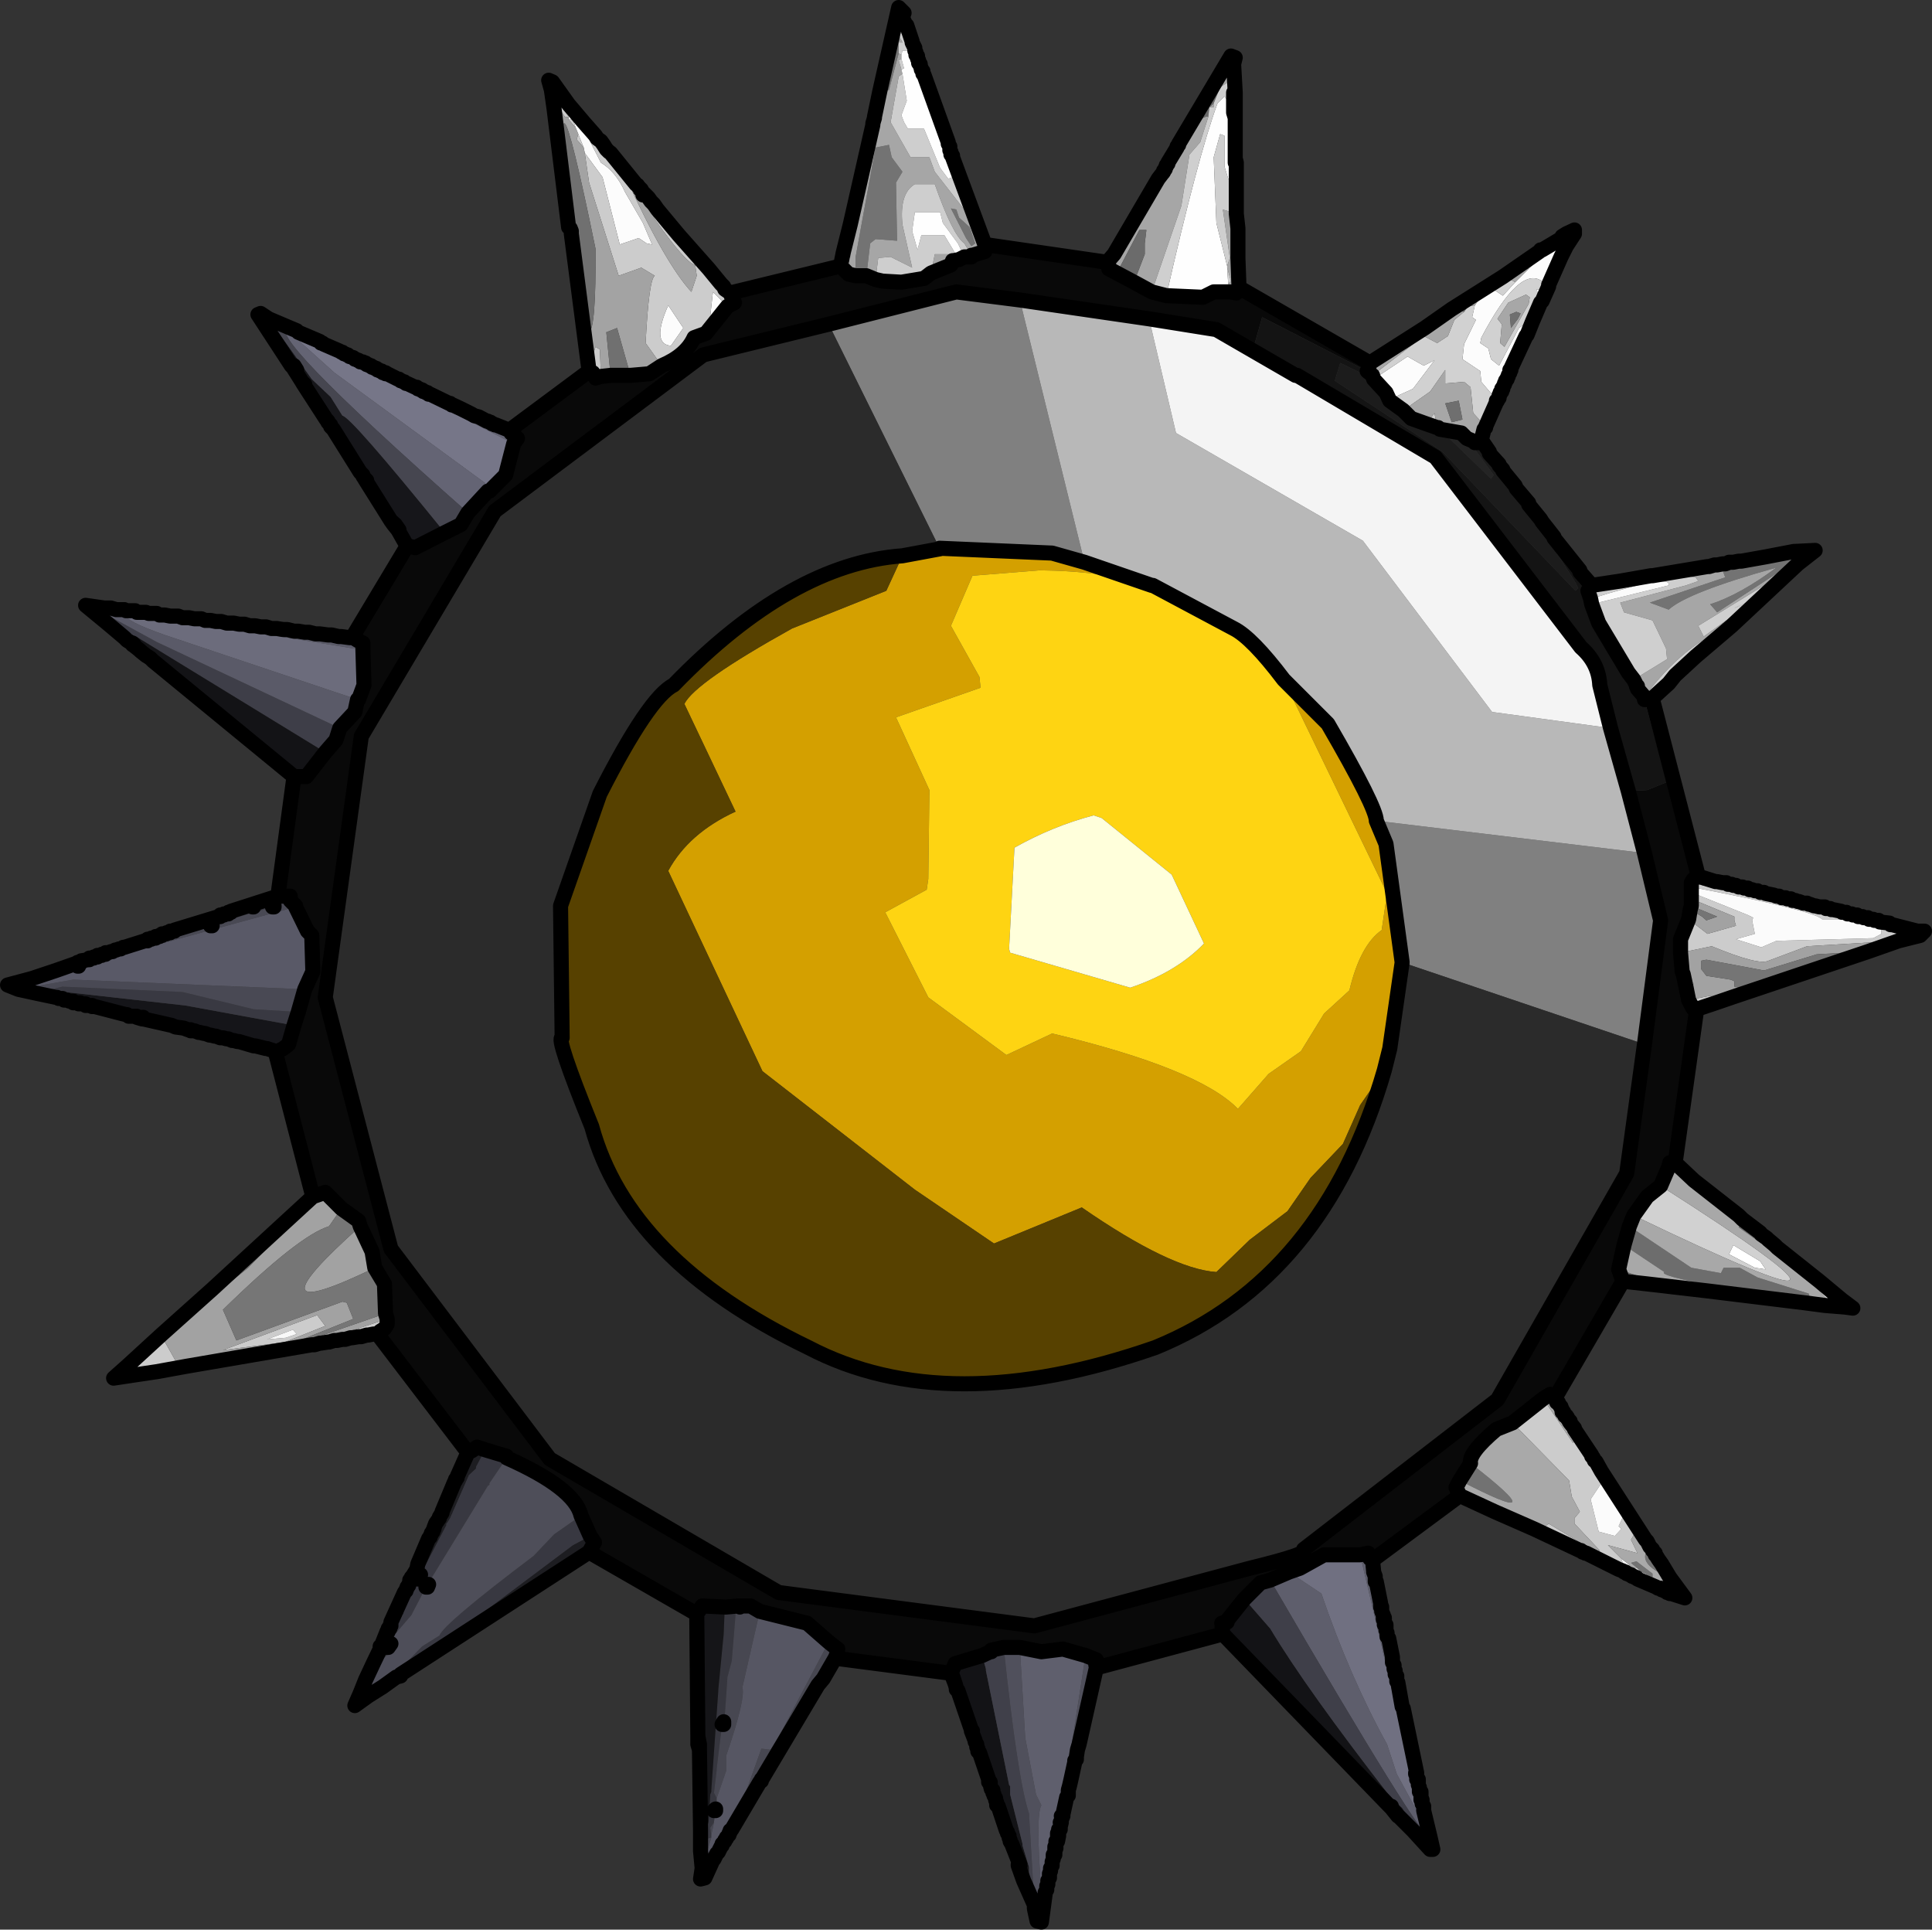 <?xml version="1.0" encoding="UTF-8" standalone="no"?>
<svg xmlns:xlink="http://www.w3.org/1999/xlink" height="179.15px" width="179.4px" xmlns="http://www.w3.org/2000/svg">
  <rect width="100%" height="100%" fill="#333333" stroke="none"/>
  <g transform="matrix(1.0, 0.0, 0.0, 1.0, 90.2, 90.6)">
    <path d="M-8.5 -82.15 L-6.75 -89.9 -6.25 -89.4 -6.4 -89.0 -6.65 -87.5 -6.65 -87.15 -6.75 -86.65 -6.75 -85.65 -7.65 -82.25 -8.5 -82.15 M-5.5 -86.75 L-5.5 -86.65 -5.65 -86.65 -5.65 -86.75 -5.5 -86.75 M-10.75 -65.0 L-10.75 -66.75 -8.9 -76.9 -7.65 -77.15 -7.4 -76.0 -6.4 -74.65 -7.0 -73.65 -6.9 -68.25 -8.9 -68.4 -9.4 -68.0 -9.75 -65.0 -10.75 -65.0 M-1.9 -71.25 L-1.4 -71.15 -1.15 -70.4 -0.15 -69.5 0.35 -68.0 0.0 -67.75 -0.5 -68.5 -1.9 -71.25 M0.35 -67.65 L0.6 -67.4 0.25 -67.4 0.35 -67.65 M76.35 -39.4 L78.35 -39.5 76.75 -38.25 75.6 -37.9 69.25 -33.75 68.6 -34.5 Q71.3 -35.35 74.75 -37.9 66.5 -35.6 64.75 -34.0 L63.0 -34.65 70.0 -37.0 69.75 -37.65 69.1 -37.75 76.35 -39.4 M61.85 -26.65 L61.85 -26.9 62.35 -27.0 61.85 -26.65" fill="#737373" fill-rule="evenodd" stroke="none"/>
    <path d="M-8.5 -82.15 L-7.65 -82.25 -6.75 -85.65 -6.5 -85.5 -6.5 -85.15 -6.75 -85.0 -6.5 -84.15 -6.4 -83.75 -6.75 -83.5 -7.5 -79.25 -5.65 -76.0 -3.9 -76.0 -3.4 -74.65 -0.75 -71.25 -0.4 -71.4 -0.65 -72.25 -0.65 -72.4 -1.65 -74.5 -1.75 -76.0 1.25 -67.9 1.25 -67.25 0.1 -66.9 0.0 -66.9 -0.65 -68.0 Q-1.75 -68.8 -3.4 -73.5 L-5.25 -73.5 Q-6.7 -72.65 -6.4 -69.75 L-5.5 -65.75 -7.5 -66.75 -8.65 -66.65 -8.9 -64.65 -9.75 -65.0 -9.4 -68.0 -8.9 -68.4 -6.9 -68.25 -7.0 -73.65 -6.4 -74.65 -7.4 -76.0 -7.65 -77.15 -8.9 -76.9 -10.75 -66.75 -10.75 -65.0 -11.4 -65.15 -11.25 -66.75 -11.25 -67.25 -11.9 -67.15 -11.25 -69.75 -10.75 -70.0 -9.4 -77.9 -9.15 -79.0 -9.15 -79.15 -9.0 -79.65 -9.0 -79.75 -8.5 -82.15 M-6.75 -86.65 L-6.65 -87.15 -6.4 -86.65 -6.75 -86.65 M-6.65 -87.5 L-6.4 -89.0 -6.15 -88.4 -6.0 -88.25 -5.5 -86.75 -5.65 -86.75 -6.0 -87.5 -6.65 -87.5 M-5.5 -86.65 L-5.25 -86.15 -5.65 -86.65 -5.5 -86.65 M13.25 -67.0 L17.35 -74.0 17.6 -74.0 18.35 -74.15 Q20.8 -80.1 22.0 -79.75 L21.25 -77.4 20.25 -76.25 19.5 -71.5 16.75 -63.5 15.1 -64.4 16.1 -67.0 16.1 -68.0 16.25 -69.25 15.6 -69.25 13.5 -65.25 12.75 -65.65 12.75 -66.0 13.25 -67.0 M24.35 -84.65 L24.5 -82.0 24.35 -82.0 24.1 -83.15 23.1 -82.5 23.85 -84.5 24.35 -84.65 M24.5 -78.5 L24.5 -78.15 24.25 -78.4 24.5 -78.5 M24.6 -75.5 L24.6 -73.65 24.25 -73.9 24.25 -74.65 24.5 -74.75 24.25 -75.0 24.25 -75.25 24.5 -75.5 24.6 -75.5 M24.6 -73.5 L24.6 -72.5 24.35 -73.4 24.6 -73.5 M24.6 -70.75 L24.75 -69.4 24.75 -66.65 24.25 -66.65 24.6 -63.5 24.6 -63.4 24.0 -63.5 23.85 -64.25 24.1 -64.5 23.75 -65.75 23.75 -65.9 24.0 -66.65 23.35 -71.15 24.6 -70.75 M-1.9 -71.25 L-0.5 -68.5 0.0 -67.75 0.35 -68.0 -0.15 -69.5 -1.15 -70.4 -1.4 -71.15 -1.9 -71.25 M-3.75 -65.25 L-3.4 -67.0 -2.15 -67.0 -1.75 -66.4 -1.9 -66.0 -3.75 -65.25 M0.35 -67.65 L0.25 -67.4 0.6 -67.4 0.35 -67.65 M22.5 -81.0 L22.5 -80.65 22.1 -80.65 22.5 -81.0 M73.75 -38.9 L76.35 -39.4 69.1 -37.75 69.75 -37.65 70.0 -37.0 63.0 -34.65 64.75 -34.0 Q66.5 -35.6 74.75 -37.9 71.3 -35.35 68.6 -34.5 L69.25 -33.75 75.6 -37.9 76.75 -38.25 70.6 -32.5 Q66.15 -30.85 62.5 -25.9 L61.85 -26.65 62.35 -27.0 61.85 -26.9 61.75 -26.9 61.75 -27.0 61.5 -27.5 64.6 -29.4 64.5 -30.4 63.25 -33.0 60.6 -33.75 60.25 -34.65 66.35 -36.25 67.5 -36.65 67.25 -37.0 65.5 -37.25 73.75 -38.9 M67.25 -29.65 L65.35 -27.9 65.35 -28.15 67.25 -29.65 M64.75 -27.15 L63.1 -25.65 62.75 -25.65 64.0 -26.9 64.75 -27.15 M60.25 -36.65 L58.75 -36.4 58.5 -36.0 57.25 -35.75 57.5 -36.15 57.6 -36.25 60.25 -36.65 M72.75 -34.9 L72.75 -35.0 74.35 -36.25 74.6 -36.5 74.25 -36.65 67.5 -32.5 68.0 -31.5 72.75 -34.9" fill="#a6a6a6" fill-rule="evenodd" stroke="none"/>
    <path d="M-6.75 -85.65 L-6.75 -86.65 -6.4 -86.65 -6.65 -87.15 -6.65 -87.5 -6.0 -87.5 -5.65 -86.75 -5.65 -86.65 -5.25 -86.15 -5.25 -85.9 -5.15 -85.75 -5.15 -85.5 -5.0 -85.4 -5.0 -85.15 -4.9 -85.0 -4.9 -84.75 -4.75 -84.65 -4.75 -84.5 -4.65 -84.25 -4.65 -84.15 -4.5 -84.0 -4.5 -83.75 -4.4 -83.65 -2.15 -77.4 -2.15 -77.25 -2.0 -77.0 -2.0 -76.65 -1.9 -76.5 -1.9 -76.25 -1.75 -76.15 -1.75 -76.0 -1.65 -74.5 -0.65 -72.4 -0.65 -72.25 -0.4 -71.4 -0.75 -71.25 -3.4 -74.65 -3.9 -76.0 -5.65 -76.0 -7.5 -79.25 -6.75 -83.5 -6.4 -83.75 -6.0 -81.25 -6.5 -79.9 -6.25 -79.25 -5.9 -78.65 -4.4 -78.65 -2.9 -75.0 -2.15 -74.0 -1.75 -74.15 -3.15 -79.15 -5.5 -85.4 -5.75 -85.9 -6.4 -85.9 -6.5 -85.5 -6.75 -85.65 M-8.9 -64.65 L-8.65 -66.65 -7.5 -66.75 -5.5 -65.75 -6.4 -69.75 Q-6.7 -72.65 -5.25 -73.5 L-3.4 -73.5 Q-1.75 -68.8 -0.65 -68.0 L0.0 -66.9 0.0 -66.75 -0.65 -66.75 -1.25 -68.0 -2.65 -69.9 -2.9 -70.9 -5.25 -70.9 -5.5 -69.15 -5.0 -67.4 -4.65 -68.75 -2.5 -68.75 -1.15 -66.5 -1.65 -66.4 -1.75 -66.4 -2.15 -67.0 -3.4 -67.0 -3.75 -65.25 -4.4 -64.75 -6.5 -64.4 -7.5 -65.0 -8.15 -65.0 -8.25 -64.5 -8.9 -64.65 M-9.4 -77.9 L-10.75 -70.0 -11.25 -69.75 -9.4 -77.9 M-11.9 -67.15 L-11.25 -67.25 -11.25 -66.75 -11.4 -65.15 -12.15 -65.9 -11.9 -67.15 M-6.5 -85.15 L-6.25 -84.25 -6.5 -84.15 -6.75 -85.0 -6.5 -85.15" fill="#cecece" fill-rule="evenodd" stroke="none"/>
    <path d="M-6.5 -85.5 L-6.4 -85.9 -5.75 -85.9 -5.5 -85.4 -3.15 -79.15 -1.75 -74.15 -2.15 -74.0 -2.9 -75.0 -4.4 -78.65 -5.9 -78.65 -6.25 -79.25 -6.5 -79.9 -6.0 -81.25 -6.4 -83.75 -6.5 -84.15 -6.25 -84.25 -6.5 -85.15 -6.5 -85.5 M-1.15 -66.5 L-2.5 -68.75 -4.65 -68.75 -5.0 -67.4 -5.5 -69.15 -5.25 -70.9 -2.9 -70.9 -2.65 -69.9 -1.25 -68.0 -0.65 -66.75 -1.15 -66.5 M-8.25 -64.5 L-8.15 -65.0 -7.5 -65.0 -6.5 -64.4 -8.25 -64.5 M18.1 -63.15 Q21.0 -75.95 22.85 -81.0 L23.5 -81.65 24.0 -81.0 24.25 -75.25 24.25 -75.0 24.25 -74.65 24.25 -73.9 23.85 -74.0 23.5 -75.15 23.5 -78.0 23.1 -78.15 22.5 -76.0 22.75 -69.9 23.75 -65.9 23.75 -65.75 23.85 -64.25 24.0 -63.5 22.5 -63.5 21.5 -63.0 18.1 -63.15" fill="#fefefe" fill-rule="evenodd" stroke="none"/>
    <path d="M12.6 -66.25 L13.25 -67.0 12.75 -66.0 12.6 -66.25 M17.85 -74.65 L17.85 -74.75 18.0 -74.9 18.0 -75.0 18.1 -75.15 18.1 -75.25 18.25 -75.4 18.25 -75.5 19.1 -76.9 19.1 -77.0 19.25 -77.15 19.25 -77.25 24.1 -85.4 24.5 -85.25 24.35 -84.65 23.85 -84.5 23.1 -82.5 22.5 -81.0 22.1 -80.65 22.0 -79.75 Q20.8 -80.1 18.35 -74.15 L17.6 -74.0 17.85 -74.65 M24.75 -66.65 L24.85 -63.9 24.75 -63.5 24.6 -63.5 24.25 -66.65 24.75 -66.65 M13.5 -65.25 L15.6 -69.25 16.25 -69.25 16.1 -68.0 16.1 -67.0 15.1 -64.4 13.5 -65.25" fill="#6b6b6b" fill-rule="evenodd" stroke="none"/>
    <path d="M17.35 -74.0 L17.85 -74.65 17.6 -74.0 17.35 -74.0 M24.5 -79.65 L24.5 -78.5 24.25 -78.4 24.5 -78.15 24.5 -75.9 24.5 -75.5 24.25 -75.25 24.0 -81.0 23.5 -81.65 22.85 -81.0 Q21.0 -75.95 18.1 -63.15 L16.75 -63.5 19.5 -71.5 20.25 -76.25 21.25 -77.4 22.0 -79.75 22.1 -80.65 22.5 -80.65 22.5 -81.0 23.1 -82.5 24.1 -83.15 24.35 -82.0 24.35 -80.15 24.5 -79.65 M24.6 -73.65 L24.6 -73.5 24.35 -73.4 24.6 -72.5 24.6 -70.75 23.35 -71.15 24.0 -66.65 23.75 -65.9 22.75 -69.9 22.5 -76.0 23.1 -78.15 23.5 -78.0 23.5 -75.15 23.85 -74.0 24.25 -73.9 24.6 -73.65 M24.25 -74.65 L24.25 -75.0 24.5 -74.75 24.25 -74.65 M23.75 -65.75 L24.1 -64.5 23.85 -64.25 23.75 -65.75 M70.6 -32.5 L67.25 -29.65 66.5 -29.5 65.35 -28.15 65.35 -27.9 64.75 -27.15 64.0 -26.9 62.75 -25.65 62.5 -25.65 62.5 -25.9 Q66.15 -30.85 70.6 -32.5 M70.75 -38.4 L71.25 -38.5 71.5 -38.5 73.75 -38.9 65.5 -37.25 67.25 -37.0 67.5 -36.65 66.35 -36.25 60.25 -34.65 60.6 -33.75 63.25 -33.0 64.5 -30.4 64.6 -29.4 61.5 -27.5 61.0 -28.15 Q58.85 -34.1 58.25 -32.75 L57.6 -34.5 64.75 -36.25 Q65.1 -37.4 57.5 -35.0 L57.25 -35.75 58.5 -36.0 58.75 -36.4 60.25 -36.65 63.1 -37.15 63.25 -37.15 68.35 -38.0 68.5 -38.0 69.0 -38.15 69.25 -38.15 69.75 -38.25 70.0 -38.25 70.15 -38.3 70.75 -38.4 M72.75 -35.0 Q68.95 -33.35 72.75 -34.9 L68.0 -31.5 67.5 -32.5 74.25 -36.65 74.6 -36.5 74.35 -36.25 72.75 -35.0" fill="#cfcfcf" fill-rule="evenodd" stroke="none"/>
    <path d="M36.85 -56.25 L36.85 -56.15 36.75 -56.15 27.0 -61.15 26.25 -58.5 30.25 -55.75 30.1 -55.75 22.75 -60.0 16.5 -61.0 4.5 -62.75 -1.4 -63.5 -13.25 -60.5 -24.9 -57.65 -44.25 -43.15 -56.65 -22.25 -60.0 2.0 -53.9 25.35 -39.15 44.85 -17.9 57.25 5.85 60.35 25.85 55.0 Q31.6 53.6 30.85 53.25 L48.85 39.35 60.85 18.35 62.5 6.35 64.0 -5.15 62.5 -11.4 61.0 -17.15 62.75 -17.25 64.6 -18.0 62.5 -25.65 62.75 -25.65 63.1 -25.65 63.25 -25.65 67.5 -9.25 67.25 -9.15 67.0 -8.9 66.85 -8.65 66.85 -8.25 66.85 -7.75 66.85 -7.15 66.85 -6.5 66.75 -6.15 66.6 -5.25 65.85 -3.4 65.85 -2.15 66.0 -0.4 66.1 -0.15 66.35 1.0 66.6 2.25 67.0 3.0 67.25 3.1 67.35 3.1 65.35 17.35 64.85 17.35 64.75 17.75 64.0 19.5 62.75 20.5 61.5 22.25 61.1 23.25 60.6 25.0 60.1 27.25 60.5 28.35 54.25 39.1 54.1 39.0 54.0 39.0 53.85 39.0 53.75 38.85 53.1 39.25 50.25 41.5 48.75 42.1 Q46.15 44.3 46.35 45.25 L45.35 46.85 45.0 47.5 45.35 48.25 37.25 54.25 37.0 54.1 36.85 53.6 36.1 53.75 32.75 53.75 30.5 55.0 29.5 55.35 27.75 56.1 26.85 56.35 25.35 57.85 23.75 59.85 23.6 60.0 23.25 60.1 23.35 61.1 11.6 64.25 11.5 63.6 11.6 63.5 10.6 63.1 8.5 62.5 6.5 62.75 4.5 62.35 3.0 62.35 1.85 62.6 1.75 62.75 1.0 63.1 -1.5 63.85 -1.9 64.75 -12.65 63.35 -12.5 63.0 -12.4 62.5 -12.75 62.25 -13.25 61.85 -15.25 60.1 -19.65 59.0 -20.5 58.5 -21.5 58.5 -21.65 58.5 -22.75 58.6 -22.9 58.6 -25.0 58.5 -25.5 59.25 -35.5 53.5 -35.0 52.6 -35.4 52.0 -36.25 50.1 Q-36.85 47.55 -43.15 44.75 L-43.15 44.6 -45.15 44.0 -45.9 43.75 -46.4 44.1 -46.75 44.25 -55.15 33.25 -54.9 33.0 -54.5 32.75 -54.25 32.35 -54.25 31.85 -54.4 31.35 -54.5 28.6 -55.4 27.1 -55.65 25.6 -56.75 23.25 -56.9 22.75 -58.5 21.6 -60.0 20.1 -61.15 20.5 -64.65 7.0 -64.4 7.0 -63.9 6.75 -63.4 6.35 -62.9 4.6 -62.5 3.35 -61.9 1.25 -61.15 -0.4 -61.25 -3.75 -61.65 -4.15 -62.75 -6.4 -62.75 -6.5 -63.25 -7.0 -63.25 -7.4 -63.9 -7.4 -64.4 -7.4 -62.9 -18.5 -61.75 -18.5 -60.0 -20.75 -59.0 -21.9 -58.65 -23.0 -57.25 -24.5 -57.0 -25.65 -56.9 -25.65 -56.4 -27.0 -56.5 -30.25 -56.5 -30.9 -57.0 -31.15 -57.4 -31.4 -57.5 -31.4 -52.4 -39.9 -52.25 -39.9 -51.65 -39.75 -48.9 -41.15 -47.4 -41.9 -46.75 -43.0 -44.9 -45.0 -44.75 -45.0 -43.25 -46.5 -42.5 -49.4 -42.15 -49.9 -42.75 -50.4 -42.9 -50.65 -35.5 -56.15 -35.15 -56.0 -34.9 -55.5 -34.4 -55.65 -33.5 -55.75 -31.65 -55.75 -29.9 -55.9 -28.75 -56.65 Q-26.5 -57.6 -25.75 -59.25 L-24.65 -59.65 -23.65 -60.9 -22.65 -62.15 -22.0 -62.5 -22.25 -63.0 -22.4 -63.4 -12.15 -65.9 -11.4 -65.15 -10.75 -65.0 -9.75 -65.0 -8.9 -64.65 -8.25 -64.5 -6.5 -64.4 -4.4 -64.75 -3.75 -65.25 -1.9 -66.0 -1.75 -66.4 -1.65 -66.4 -1.15 -66.5 -0.65 -66.75 0.0 -66.75 0.0 -66.9 0.1 -66.9 1.25 -67.25 1.25 -67.9 12.6 -66.25 12.75 -66.0 12.75 -65.65 13.5 -65.25 15.1 -64.4 16.75 -63.5 18.1 -63.15 21.5 -63.0 22.5 -63.5 24.0 -63.5 24.6 -63.4 24.6 -63.5 24.75 -63.5 24.85 -63.9 37.0 -56.9 36.85 -56.25 M56.5 -37.65 L55.35 -38.65 55.5 -38.9 56.5 -37.65 M54.1 -40.75 L52.85 -41.9 53.0 -42.15 54.1 -40.75 M51.75 -43.9 L50.5 -45.0 50.6 -45.25 51.75 -43.9 M48.1 -48.65 L47.1 -49.5 47.35 -49.75 48.1 -48.65 M57.6 -36.25 L57.5 -36.15 56.5 -37.5 57.6 -36.25" fill="#090909" fill-rule="evenodd" stroke="none"/>
    <path d="M54.85 -68.5 L54.85 -68.65 55.25 -68.9 56.0 -69.25 56.0 -68.9 55.25 -67.75 54.6 -66.75 53.75 -65.25 53.35 -65.0 53.1 -64.4 Q51.0 -66.2 47.35 -59.25 L47.25 -58.75 48.0 -58.25 48.25 -57.25 49.0 -56.65 50.85 -60.15 51.35 -60.5 51.25 -59.65 51.0 -58.65 51.0 -58.5 50.85 -58.4 50.1 -56.4 50.0 -56.25 50.0 -56.15 50.0 -56.0 49.85 -55.75 49.85 -55.65 49.75 -55.5 49.75 -55.4 49.6 -55.25 49.6 -55.15 49.5 -55.0 49.5 -54.9 49.35 -54.65 49.25 -54.5 49.25 -54.4 49.25 -54.25 49.1 -54.15 49.1 -54.0 49.0 -53.9 49.0 -53.65 48.85 -53.5 48.75 -53.5 47.35 -55.15 47.25 -56.15 45.6 -57.25 45.75 -58.65 46.85 -60.9 46.5 -61.15 46.75 -62.25 47.1 -62.75 48.0 -63.4 48.0 -63.5 48.6 -63.65 49.35 -63.15 50.5 -64.4 51.75 -65.65 52.0 -65.9 53.6 -67.4 54.85 -68.5 M52.6 -63.25 L52.5 -63.75 52.85 -63.65 52.6 -63.25 M37.35 -55.4 L40.5 -57.5 42.0 -56.65 43.0 -57.15 41.0 -54.5 39.35 -53.75 38.5 -54.15 37.35 -55.4 M-37.4 -80.9 L-36.4 -79.0 -36.0 -78.65 -35.5 -77.65 -34.4 -75.5 Q-33.0 -74.65 -32.15 -72.75 L-30.5 -69.9 -29.65 -67.9 -30.15 -68.0 -30.9 -68.5 -32.65 -67.9 -34.25 -74.15 -35.9 -76.4 -36.0 -76.9 -36.5 -78.15 -36.75 -78.75 -37.0 -79.5 -37.4 -79.5 -37.4 -79.75 -39.0 -82.25 -39.25 -83.15 -38.9 -83.0 -37.4 -80.9 M-30.9 -73.25 L-30.65 -73.0 -30.75 -73.0 -30.9 -73.25 M-30.65 -72.9 L-30.0 -72.25 -30.4 -72.5 -30.5 -72.65 -30.65 -72.9 M-29.15 -71.15 L-27.15 -68.75 -28.0 -69.25 -29.15 -71.0 -29.15 -71.15 M-27.9 -58.5 Q-29.75 -58.65 -28.15 -62.25 L-26.75 -60.15 -27.9 -58.5 M-23.65 -60.9 L-24.25 -61.25 -24.0 -63.5 -22.65 -62.15 -23.65 -60.9" fill="#fcfcfc" fill-rule="evenodd" stroke="none"/>
    <path d="M-39.0 -82.25 L-37.4 -79.75 -37.75 -79.75 -38.4 -80.75 -38.75 -80.5 -39.0 -82.25 M-37.4 -79.5 L-37.0 -79.5 -36.75 -78.75 -37.4 -79.5 M-36.5 -78.15 L-36.0 -76.9 -36.65 -77.65 -36.5 -78.15 M-35.9 -76.4 L-34.25 -74.15 -32.65 -67.9 -30.9 -68.5 -30.15 -68.0 -29.65 -67.9 -30.5 -69.9 -32.15 -72.75 Q-33.0 -74.65 -34.4 -75.5 L-35.5 -77.65 -34.4 -76.9 -32.15 -74.25 Q-28.45 -66.15 -26.0 -63.5 L-25.5 -65.0 -25.65 -66.0 Q-26.5 -66.15 -29.4 -70.25 L-30.5 -72.5 -30.4 -72.5 -30.0 -72.25 -29.75 -71.9 -29.5 -71.65 -29.15 -71.15 -29.15 -71.0 -28.0 -69.25 -27.15 -68.75 -24.4 -65.65 -23.25 -64.25 -23.0 -64.0 -22.9 -63.75 -22.25 -63.0 -22.0 -62.5 -22.65 -62.15 -24.0 -63.5 -24.25 -61.25 -23.65 -60.9 -24.65 -59.65 -25.75 -59.25 Q-26.5 -57.6 -28.75 -56.65 L-30.25 -58.75 Q-29.95 -64.65 -29.4 -65.0 L-30.65 -65.75 -32.75 -65.0 -35.5 -73.65 -35.9 -76.4 M-36.0 -78.65 L-36.4 -79.0 -36.0 -79.0 -36.0 -78.9 -36.0 -78.65 M-35.15 -57.65 L-34.9 -58.4 -34.5 -58.15 -34.4 -55.65 -34.9 -55.5 -35.15 -56.0 -35.15 -57.65 M-34.4 -77.5 L-34.15 -77.15 -34.5 -77.5 -34.4 -77.5 M-27.9 -58.5 L-26.75 -60.15 -28.15 -62.25 Q-29.75 -58.65 -27.9 -58.5 M79.75 -6.25 L79.85 -6.15 80.0 -6.15 80.75 -6.0 80.85 -5.9 81.25 -5.9 81.35 -5.75 81.75 -5.75 81.85 -5.65 82.25 -5.65 82.35 -5.5 82.75 -5.5 82.85 -5.4 83.25 -5.4 83.35 -5.25 83.75 -5.25 83.85 -5.15 84.25 -5.15 84.35 -5.0 85.25 -4.9 85.35 -4.75 85.5 -4.75 86.1 -4.5 86.25 -3.9 84.25 -3.15 77.6 -2.75 74.0 -1.4 Q73.1 -0.95 68.75 -2.75 L65.85 -2.15 65.85 -3.4 66.6 -5.25 68.35 -3.9 71.0 -4.65 70.85 -5.15 70.85 -5.5 66.85 -7.15 66.85 -7.75 72.1 -5.65 72.6 -5.4 72.5 -5.15 72.75 -3.9 71.0 -3.4 73.35 -2.65 74.75 -3.25 83.75 -3.5 84.5 -3.9 84.5 -4.25 84.0 -5.0 82.85 -5.25 79.0 -5.25 Q78.3 -6.05 66.85 -8.25 L66.85 -8.65 77.25 -6.25 79.75 -6.15 79.75 -6.25 M55.0 40.5 L55.1 40.75 55.1 40.85 54.85 40.6 54.85 40.5 55.0 40.5 M55.35 41.1 L55.6 41.35 55.5 41.35 55.35 41.1 M55.6 41.5 L56.0 42.0 55.85 42.0 55.6 41.5 M56.0 42.1 L57.1 43.75 56.85 43.75 57.1 44.85 58.5 47.1 57.5 48.6 58.25 51.6 59.75 52.0 60.35 51.35 60.1 51.1 60.6 50.0 61.0 50.1 61.6 51.75 61.25 52.35 61.85 53.6 59.1 52.85 60.35 54.1 60.6 54.85 62.0 55.75 62.35 55.6 61.5 55.0 61.85 55.0 62.25 55.35 62.6 55.5 62.75 55.6 65.0 57.35 64.85 57.35 64.75 57.25 64.6 57.25 64.5 57.1 64.35 57.1 64.25 57.0 64.1 57.0 64.0 56.85 63.75 56.85 63.6 56.75 61.85 56.0 61.75 55.85 61.6 55.85 61.5 55.75 61.35 55.75 61.25 55.6 61.1 55.6 61.0 55.5 60.85 55.5 60.75 55.35 60.6 55.35 60.5 55.25 60.1 55.1 57.1 53.6 58.25 54.0 56.25 52.75 55.25 52.6 52.85 51.5 53.6 50.85 58.0 53.5 58.35 53.35 56.0 50.85 56.0 50.35 56.5 49.75 55.75 48.35 55.5 46.85 50.25 41.5 53.1 39.25 55.85 43.35 56.25 43.1 56.0 42.35 56.0 42.1 M-75.65 36.75 L-78.0 37.1 -77.75 36.85 -78.25 36.1 -75.25 33.35 -73.75 36.0 -75.65 36.75 M-76.9 4.0 L-77.0 4.0 -77.0 3.85 -76.9 3.85 -76.9 4.0 M-77.5 3.85 L-77.65 3.75 -77.5 3.75 -77.5 3.85 M-76.65 -3.25 L-76.5 -3.4 -76.5 -3.25 -76.65 -3.25 M69.85 -8.65 L70.1 -8.65 70.1 -8.5 69.85 -8.65 M70.35 -8.5 L70.6 -8.5 70.6 -8.4 70.35 -8.5 M71.35 -8.25 L71.6 -8.25 71.6 -8.15 71.35 -8.25 M71.85 -8.15 L72.1 -8.15 72.1 -8.0 71.85 -8.15 M72.25 -8.0 L72.5 -8.0 72.5 -7.9 72.25 -8.0 M72.75 -7.9 L73.0 -7.9 73.0 -7.75 72.75 -7.9 M73.35 -7.75 L73.6 -7.75 73.6 -7.65 73.35 -7.75 M73.75 -7.65 L74.5 -7.5 74.5 -7.4 73.75 -7.65 M74.75 -7.4 L75.0 -7.4 75.0 -7.25 74.75 -7.4 M79.25 -6.4 L79.35 -6.25 79.25 -6.25 79.25 -6.4 M66.6 2.25 L68.6 1.85 69.35 2.1 67.0 3.0 66.6 2.25 M66.1 -0.15 L67.1 0.75 66.35 1.0 66.1 -0.15 M-82.9 -1.0 L-82.9 -0.9 -83.0 -0.9 -82.9 -1.0 M-66.75 -6.4 L-66.65 -6.5 -66.65 -6.4 -66.75 -6.4 M-54.25 31.85 L-54.25 32.35 -56.65 33.0 -54.5 32.75 -54.9 33.0 -59.15 33.75 -59.25 33.5 -54.25 31.85 M-63.65 33.6 L-62.65 33.25 -63.0 32.85 -65.4 33.75 -63.65 33.6 M-60.75 31.5 L-60.0 32.5 -63.75 34.0 -69.5 34.75 -60.75 31.5" fill="#cccccc" fill-rule="evenodd" stroke="none"/>
    <path d="M-36.4 -79.0 L-37.4 -80.9 -36.0 -79.25 -36.0 -79.0 -36.4 -79.0 M-37.4 -79.75 L-37.4 -79.5 -36.75 -78.75 -36.5 -78.15 -36.65 -77.65 -36.0 -76.9 -35.9 -76.4 -35.5 -73.65 -32.75 -65.0 -30.65 -65.75 -29.4 -65.0 Q-29.95 -64.65 -30.25 -58.75 L-28.75 -56.65 -29.9 -55.9 -31.65 -55.75 -32.9 -60.15 -33.9 -59.75 -33.5 -55.75 -34.4 -55.65 -34.5 -58.15 -34.9 -58.4 -35.15 -57.65 -35.5 -59.75 Q-34.85 -60.15 -34.9 -67.5 -39.5 -89.95 -37.15 -69.15 L-37.25 -69.4 -37.4 -69.5 -38.75 -80.5 -38.4 -80.75 -37.75 -79.75 -37.4 -79.75 M-35.5 -77.65 L-36.0 -78.65 -36.0 -78.9 -34.9 -78.0 -34.75 -77.75 -34.5 -77.5 -34.15 -77.15 -33.9 -76.75 -33.65 -76.5 -33.5 -76.4 -31.15 -73.5 -31.0 -73.4 -30.9 -73.25 -30.75 -73.0 -30.65 -72.9 -30.5 -72.65 -30.5 -72.5 -29.4 -70.25 Q-26.5 -66.15 -25.65 -66.0 L-25.5 -65.0 -26.0 -63.5 Q-28.45 -66.15 -32.15 -74.25 L-34.4 -76.9 -35.5 -77.65 M-1.5 65.75 L-1.75 65.1 -1.75 65.0 -1.5 65.75 M1.85 62.6 L1.85 62.75 1.75 62.75 1.85 62.6" fill="#a3a3a3" fill-rule="evenodd" stroke="none"/>
    <path d="M-36.0 -79.0 L-36.0 -79.25 -34.9 -78.0 -36.0 -78.9 -36.0 -79.0 M-37.15 -69.15 Q-39.5 -89.95 -34.9 -67.5 -34.85 -60.15 -35.5 -59.75 L-35.15 -57.65 -35.15 -56.0 -35.5 -56.15 -37.15 -68.9 -37.15 -69.15 M-33.5 -55.75 L-33.9 -59.75 -32.9 -60.15 -31.65 -55.75 -33.5 -55.75 M-34.5 -77.5 L-34.75 -77.75 -34.4 -77.5 -34.5 -77.5 M-22.9 -63.75 L-22.4 -63.4 -22.25 -63.0 -22.9 -63.75 M-77.75 -30.75 L-77.9 -30.75 -77.9 -30.9 -77.75 -30.75" fill="#707070" fill-rule="evenodd" stroke="none"/>
    <path d="M-30.65 -73.0 L-30.65 -72.9 -30.75 -73.0 -30.65 -73.0 M-30.5 -72.5 L-30.5 -72.65 -30.4 -72.5 -30.5 -72.5" fill="#717171" fill-rule="evenodd" stroke="none"/>
    <path d="M-52.4 -39.9 L-53.25 -41.4 -53.15 -41.4 -53.5 -41.9 -53.9 -42.25 -56.25 -46.0 -56.15 -46.0 -56.4 -46.25 -56.5 -46.4 -56.5 -46.5 -56.75 -46.75 -59.25 -50.75 -59.5 -51.0 -59.5 -51.15 -59.75 -51.4 -59.75 -51.5 -59.9 -51.65 -62.0 -54.9 -61.9 -54.9 -62.15 -55.15 -63.0 -56.5 -62.65 -56.25 -62.9 -56.65 -63.15 -56.65 -66.25 -61.4 -66.0 -61.5 -65.25 -61.0 -61.25 -55.4 -59.5 -53.75 -58.4 -52.0 Q-57.65 -51.95 -48.9 -41.15 L-51.65 -39.75 -52.25 -39.9 -52.4 -39.9 M-56.5 -57.0 L-56.4 -56.9 -56.5 -56.9 -56.5 -57.0 M-56.25 -56.9 L-56.15 -56.75 -56.25 -56.75 -56.25 -56.9 M-54.5 -56.0 L-54.4 -56.0 -54.4 -55.9 -54.5 -56.0 M-48.15 -53.0 L-47.4 -52.65 -47.5 -52.65 -48.15 -53.0 M-46.4 -52.15 L-46.15 -52.0 -46.25 -52.0 -46.4 -52.15 M-44.15 -51.15 L-42.9 -50.65 -42.75 -50.4 -44.15 -51.15" fill="#16161a" fill-rule="evenodd" stroke="none"/>
    <path d="M-63.25 -60.15 L-62.65 -59.9 -62.5 -59.75 -60.5 -58.9 -60.4 -58.75 -60.25 -58.75 -60.15 -58.65 -58.65 -58.0 -58.5 -57.9 -58.4 -57.9 -58.25 -57.75 -58.15 -57.75 -58.0 -57.65 -57.9 -57.65 -57.75 -57.5 -57.4 -57.4 -57.25 -57.25 -57.15 -57.25 -57.0 -57.15 -56.9 -57.15 -56.75 -57.0 -56.65 -57.0 -56.5 -56.9 -56.4 -56.9 -56.25 -56.75 -56.15 -56.75 -56.0 -56.75 -55.9 -56.65 -55.75 -56.65 -55.65 -56.5 -55.5 -56.5 -55.4 -56.4 -55.25 -56.4 -55.15 -56.25 -55.0 -56.25 -54.9 -56.15 -54.75 -56.15 -54.65 -56.0 -54.5 -56.0 -54.4 -55.9 -54.25 -55.9 -53.25 -55.4 -53.15 -55.4 -53.0 -55.25 -52.9 -55.25 -52.75 -55.15 -52.65 -55.15 -52.5 -55.0 -52.4 -55.0 -51.65 -54.65 -51.5 -54.65 -51.4 -54.5 -51.25 -54.5 -51.15 -54.4 -51.0 -54.4 -50.9 -54.25 -50.75 -54.25 -50.65 -54.15 -50.5 -54.15 -50.4 -54.0 -50.25 -54.0 -48.5 -53.15 -48.4 -53.15 -48.25 -53.0 -48.15 -53.0 -47.5 -52.65 -46.4 -52.15 -46.25 -52.0 -45.75 -51.9 -45.0 -51.5 -44.9 -51.5 -44.75 -51.4 -44.65 -51.4 -44.5 -51.25 -44.4 -51.25 -44.25 -51.15 -44.15 -51.15 -42.75 -50.4 -42.15 -49.9 -42.5 -49.4 -62.0 -59.4 -62.65 -59.15 -59.15 -56.0 -45.15 -45.75 -44.9 -45.0 -46.75 -43.0 Q-66.5 -60.45 -63.25 -60.15" fill="#646474" fill-rule="evenodd" stroke="none"/>
    <path d="M-65.25 -61.0 L-63.25 -60.15 Q-66.5 -60.45 -46.75 -43.0 L-47.4 -41.9 -48.9 -41.15 Q-57.65 -51.95 -58.4 -52.0 L-59.5 -53.75 -61.25 -55.4 -65.25 -61.0 M-56.65 -57.0 L-56.5 -57.0 -56.5 -56.9 -56.65 -57.0 M-56.4 -56.9 L-56.25 -56.9 -56.25 -56.75 -56.4 -56.9 M-47.4 -52.65 L-46.4 -52.15 -47.5 -52.65 -47.4 -52.65 M-46.15 -52.0 L-45.75 -51.9 -46.25 -52.0 -46.15 -52.0" fill="#464650" fill-rule="evenodd" stroke="none"/>
    <path d="M49.25 -54.4 L49.25 -54.5 49.35 -54.5 49.25 -54.4 M50.0 -56.15 L50.0 -56.25 50.1 -56.25 50.0 -56.15 M48.75 -53.25 L48.75 -53.4 48.85 -53.4 48.75 -53.25 M80.85 30.1 L81.85 30.85 81.1 30.75 80.85 30.1 M-54.4 -56.0 L-54.25 -55.9 -54.4 -55.9 -54.4 -56.0 M70.75 25.0 L73.25 26.5 73.75 27.25 72.75 27.1 70.35 25.85 70.75 25.0" fill="#ffffff" fill-rule="evenodd" stroke="none"/>
    <path d="M-53.65 -41.9 L-53.9 -42.25 -53.5 -41.9 -53.65 -41.9 M-63.0 -56.5 L-63.15 -56.65 -62.9 -56.65 -62.65 -56.25 -63.0 -56.5" fill="#747474" fill-rule="evenodd" stroke="none"/>
    <path d="M54.85 -68.5 L53.6 -67.4 53.75 -67.75 53.0 -67.4 54.85 -68.5 M52.0 -65.9 L51.75 -65.65 51.6 -65.75 51.75 -65.9 52.0 -65.9 M50.5 -64.4 L49.35 -63.15 48.6 -63.65 48.0 -63.5 48.0 -63.65 48.1 -63.9 49.6 -64.9 50.5 -64.4 M48.0 -63.4 L47.1 -62.75 47.25 -63.0 47.25 -63.15 48.0 -63.4 M46.75 -62.25 L46.5 -61.15 46.85 -60.9 45.75 -58.65 45.6 -57.25 47.25 -56.15 47.35 -55.15 48.75 -53.5 48.75 -53.4 48.75 -53.25 47.75 -51.0 46.6 -52.25 46.35 -54.65 45.75 -55.15 44.0 -55.0 44.0 -56.25 42.6 -54.25 40.1 -52.5 38.85 -53.4 38.5 -54.15 39.35 -53.75 41.0 -54.5 43.0 -57.15 42.0 -56.65 40.5 -57.5 37.35 -55.4 37.25 -55.75 42.0 -59.4 43.25 -58.75 44.25 -59.4 44.85 -60.9 45.75 -61.65 46.1 -62.15 46.75 -62.25 M51.25 -59.65 L51.35 -60.5 50.85 -60.15 49.0 -56.65 48.25 -57.25 48.0 -58.25 47.25 -58.75 47.35 -59.25 Q51.0 -66.2 53.1 -64.4 L52.85 -63.65 52.5 -63.75 52.6 -63.25 52.75 -62.65 52.75 -62.5 52.25 -62.0 52.0 -60.75 51.5 -59.65 51.25 -59.65 M54.6 -66.75 L55.25 -67.75 54.75 -66.75 54.6 -66.75 M50.25 -65.25 L50.35 -65.0 50.0 -65.0 50.25 -65.25 M51.85 -63.0 L51.5 -63.25 49.85 -62.5 48.85 -61.0 49.25 -60.5 49.1 -58.75 49.5 -58.4 51.75 -62.4 51.85 -63.0 M43.25 -50.9 L42.25 -51.25 43.0 -52.25 43.25 -50.9 M74.6 25.0 L74.85 25.25 74.35 25.1 74.6 25.0 M78.75 28.35 L80.85 30.1 81.1 30.75 79.25 30.6 79.5 30.1 78.6 29.1 78.75 28.35 M64.0 19.5 Q89.25 35.6 61.5 22.25 L62.75 20.5 64.0 19.5 M70.75 25.0 L70.35 25.85 72.75 27.1 73.75 27.25 73.25 26.5 70.75 25.0" fill="#d1d1d1" fill-rule="evenodd" stroke="none"/>
    <path d="M53.6 -67.4 L52.0 -65.9 51.75 -65.9 51.35 -66.0 51.6 -65.75 51.75 -65.65 50.5 -64.4 49.6 -64.9 48.1 -63.9 49.35 -64.9 52.75 -67.25 52.85 -67.4 53.0 -67.4 53.75 -67.75 53.6 -67.4 M48.0 -63.5 L48.0 -63.4 47.25 -63.15 48.0 -63.65 48.0 -63.5 M47.1 -62.75 L46.75 -62.25 46.1 -62.15 47.25 -63.0 47.1 -62.75 M48.75 -53.5 L48.85 -53.5 48.85 -53.4 48.75 -53.4 48.75 -53.5 M50.0 -56.25 L50.1 -56.4 50.1 -56.25 50.0 -56.25 M51.0 -58.65 L51.25 -59.65 51.5 -59.65 51.35 -59.25 51.25 -59.15 51.0 -58.65 M53.1 -64.4 L53.35 -65.0 53.75 -65.25 54.6 -66.75 54.75 -66.75 53.6 -64.15 53.6 -64.0 53.0 -62.65 52.75 -62.65 52.6 -63.25 52.85 -63.65 53.1 -64.4 M52.85 -62.5 L52.1 -60.75 52.0 -60.75 52.25 -62.0 52.75 -62.5 52.85 -62.5 M50.25 -65.25 L50.0 -65.0 50.35 -65.0 50.25 -65.25 M51.85 -63.0 L51.75 -62.4 49.5 -58.4 49.1 -58.75 49.25 -60.5 48.85 -61.0 49.85 -62.5 51.5 -63.25 51.85 -63.0 M50.6 -61.65 L50.0 -61.4 50.1 -60.15 50.75 -61.0 51.0 -61.5 50.6 -61.65 M45.75 -61.65 L44.85 -60.9 44.25 -59.4 43.25 -58.75 42.0 -59.4 37.25 -55.75 36.75 -56.15 36.85 -56.15 36.85 -56.25 39.5 -57.9 42.1 -60.15 44.6 -61.9 45.75 -61.65 M40.1 -52.5 L42.6 -54.25 44.0 -56.25 44.0 -55.0 45.75 -55.15 46.35 -54.65 46.6 -52.25 47.75 -51.0 47.75 -50.9 47.6 -50.75 47.35 -49.75 47.1 -49.5 46.75 -49.5 46.6 -49.65 46.0 -49.9 45.5 -50.4 43.5 -50.75 43.35 -50.9 43.25 -50.9 43.0 -52.25 42.25 -51.25 40.85 -51.75 40.1 -52.5 M44.0 -53.15 L44.6 -51.4 45.6 -51.65 45.25 -53.4 44.0 -53.15" fill="#a7a7a7" fill-rule="evenodd" stroke="none"/>
    <path d="M49.25 -54.5 L49.35 -54.65 49.35 -54.5 49.25 -54.5 M50.1 -56.4 L50.85 -58.4 51.0 -58.5 51.0 -58.65 51.25 -59.15 51.35 -59.25 51.5 -59.65 52.0 -60.75 52.1 -60.75 51.6 -59.5 51.5 -59.4 50.1 -56.4 M53.0 -62.65 L52.85 -62.5 52.75 -62.5 52.75 -62.65 53.0 -62.65 M49.35 -64.9 L48.1 -63.9 48.0 -63.65 47.25 -63.15 47.25 -63.0 46.1 -62.15 45.75 -61.65 44.6 -61.9 49.35 -64.9 M51.6 -65.75 L51.35 -66.0 51.75 -65.9 51.6 -65.75 M50.6 -61.65 L51.0 -61.5 50.75 -61.0 50.1 -60.15 50.0 -61.4 50.6 -61.65 M42.1 -60.15 L39.5 -57.9 36.85 -56.25 37.0 -56.9 42.1 -60.15 M44.0 -53.15 L45.25 -53.4 45.6 -51.65 44.6 -51.4 44.0 -53.15 M4.35 82.6 L4.35 82.5 4.5 82.5 4.5 82.6 4.35 82.6 M1.6 74.75 L1.6 74.6 1.65 74.8 1.6 74.75 M0.0 70.1 L0.0 70.0 0.1 70.1 0.0 70.1" fill="#6f6f6f" fill-rule="evenodd" stroke="none"/>
    <path d="M-13.25 -60.5 L-1.4 -63.5 4.5 -62.75 10.5 -38.4 7.5 -39.25 -2.95 -39.7 -13.25 -60.5 M62.5 6.35 L40.0 -1.25 38.5 -12.25 37.6 -14.4 62.5 -11.4 64.0 -5.15 62.5 6.35" fill="#808080" fill-rule="evenodd" stroke="none"/>
    <path d="M-13.25 -60.5 L-2.95 -39.7 -2.9 -39.65 -6.4 -39.0 Q-16.75 -38.25 -27.65 -27.0 -29.95 -25.85 -34.5 -16.9 L-38.15 -6.5 -38.0 5.75 Q-38.65 5.6 -35.25 14.0 -31.85 26.45 -15.15 34.5 -2.25 41.25 17.1 34.5 32.75 28.1 38.35 8.75 L38.85 6.75 40.0 -1.25 62.5 6.35 60.85 18.35 48.85 39.35 30.85 53.25 Q31.6 53.6 25.85 55.0 L5.85 60.35 -17.9 57.25 -39.15 44.85 -53.9 25.35 -60.0 2.0 -56.65 -22.25 -44.25 -43.15 -24.9 -57.65 -13.25 -60.5" fill="#2b2b2b" fill-rule="evenodd" stroke="none"/>
    <path d="M10.5 -38.4 L4.5 -62.75 16.5 -61.0 19.0 -50.4 36.35 -40.4 48.35 -24.5 59.35 -23.0 61.0 -17.15 62.5 -11.4 37.6 -14.4 Q37.6 -15.65 33.1 -23.4 L29.0 -27.5 Q26.05 -31.4 24.35 -32.25 L16.85 -36.25 16.75 -36.25 10.5 -38.4" fill="#b8b8b8" fill-rule="evenodd" stroke="none"/>
    <path d="M36.75 -56.15 L37.25 -55.75 37.35 -55.4 34.25 -56.9 33.75 -55.25 43.75 -48.65 56.1 -35.75 56.35 -36.0 56.1 -36.5 53.0 -41.4 46.75 -49.5 47.1 -49.5 48.1 -48.65 48.1 -48.5 49.0 -47.5 49.0 -47.4 49.35 -47.0 49.35 -46.9 50.5 -45.5 50.6 -45.25 50.5 -45.0 51.75 -43.9 51.75 -43.75 52.85 -42.4 53.0 -42.15 52.85 -41.9 54.1 -40.75 54.1 -40.65 55.5 -38.9 55.35 -38.65 56.5 -37.65 56.5 -37.5 57.5 -36.15 57.25 -35.75 57.5 -35.0 57.6 -34.5 58.25 -32.75 61.0 -28.15 61.5 -27.5 61.75 -27.0 61.75 -26.9 61.85 -26.9 61.85 -26.65 62.5 -25.9 62.5 -25.65 64.6 -18.0 62.75 -17.25 61.0 -17.15 59.35 -23.0 58.35 -27.0 Q58.25 -29.05 56.6 -30.5 L43.1 -48.15 30.25 -55.75 26.25 -58.5 27.0 -61.15 36.75 -56.15" fill="#141414" fill-rule="evenodd" stroke="none"/>
    <path d="M79.75 -6.25 L79.75 -6.15 79.6 -6.25 79.75 -6.25 M66.85 -8.25 Q78.3 -6.05 79.0 -5.25 L82.85 -5.25 84.0 -5.0 84.5 -4.25 84.5 -3.9 83.75 -3.5 74.75 -3.25 73.35 -2.65 71.0 -3.4 72.75 -3.9 72.5 -5.15 72.6 -5.4 72.1 -5.65 66.85 -7.75 66.85 -8.25 M54.25 39.1 L54.35 39.5 54.0 39.0 54.1 39.0 54.25 39.1 M54.5 39.6 L54.6 39.85 54.35 39.6 54.5 39.6 M56.0 42.0 L56.0 42.1 56.0 42.35 55.85 42.0 56.0 42.0 M57.1 43.75 L57.6 44.5 57.6 44.6 57.75 44.75 57.85 45.0 58.0 45.1 58.5 46.0 60.6 49.85 60.6 50.0 60.1 51.1 60.35 51.35 59.75 52.0 58.25 51.6 57.5 48.6 58.5 47.1 57.1 44.85 56.85 43.75 57.1 43.75 M63.75 54.1 L63.85 54.25 63.75 54.25 63.75 54.1 M57.1 53.6 L57.0 53.6 56.85 53.5 56.75 53.5 56.6 53.35 56.5 53.35 55.25 52.6 56.25 52.75 58.25 54.0 57.1 53.6 M-77.75 -30.65 L-77.9 -30.75 -77.75 -30.75 -77.75 -30.65 M70.1 -8.65 L70.25 -8.5 70.1 -8.5 70.1 -8.65 M70.6 -8.5 L70.75 -8.4 70.6 -8.4 70.6 -8.5 M71.6 -8.25 L71.75 -8.15 71.6 -8.15 71.6 -8.25 M72.1 -8.15 L72.25 -8.0 72.1 -8.0 72.1 -8.15 M72.5 -8.0 L72.75 -7.9 72.5 -7.9 72.5 -8.0 M73.0 -7.9 L73.25 -7.75 73.0 -7.75 73.0 -7.9 M73.6 -7.75 L73.75 -7.65 73.6 -7.65 73.6 -7.75 M74.5 -7.5 L74.75 -7.4 74.5 -7.4 74.5 -7.5 M75.0 -7.4 L75.25 -7.25 75.0 -7.25 75.0 -7.4 M79.1 -6.4 L79.25 -6.4 79.25 -6.25 79.1 -6.4 M70.75 -38.4 L70.15 -38.3 70.35 -38.4 70.75 -38.4 M57.5 -35.0 Q65.1 -37.4 64.75 -36.25 L57.6 -34.5 57.5 -35.0 M58.25 -32.75 Q58.85 -34.1 61.0 -28.15 L58.25 -32.75 M72.75 -34.9 Q68.95 -33.35 72.75 -35.0 L72.75 -34.9 M65.35 -28.15 L66.5 -29.5 67.25 -29.65 65.35 -28.15 M60.35 54.1 L61.5 55.0 62.35 55.6 62.0 55.75 60.6 54.85 60.35 54.1" fill="#fbfbfb" fill-rule="evenodd" stroke="none"/>
    <path d="M-2.95 -39.7 L7.5 -39.25 10.5 -38.4 16.75 -36.25 Q12.15 -37.6 6.35 -37.65 L0.1 -37.15 -1.9 -32.5 0.75 -27.75 0.85 -26.75 -7.0 -24.0 -3.9 -17.25 -4.0 -9.0 -4.15 -8.0 -8.0 -5.9 -4.0 2.0 3.25 7.35 7.5 5.35 Q21.1 8.6 24.75 12.35 L27.6 9.1 30.6 7.0 32.75 3.5 35.1 1.35 Q36.1 -2.85 38.1 -4.25 L38.6 -7.65 29.0 -27.5 33.1 -23.4 Q37.6 -15.65 37.6 -14.4 L38.5 -12.25 40.0 -1.25 38.85 6.75 38.35 8.75 36.1 12.0 34.5 15.6 31.5 18.75 29.35 21.85 25.85 24.5 22.75 27.5 Q18.5 27.2 10.25 21.5 L2.1 24.85 -5.25 19.85 -19.4 8.85 -28.15 -9.75 Q-26.25 -13.25 -21.9 -15.25 L-26.65 -25.25 Q-25.65 -27.25 -16.65 -32.25 L-7.9 -35.75 -6.4 -39.0 -2.9 -39.65 -2.95 -39.7" fill="#d4a000" fill-rule="evenodd" stroke="none"/>
    <path d="M16.5 -61.0 L22.75 -60.0 30.1 -55.75 30.25 -55.75 43.1 -48.15 56.6 -30.5 Q58.25 -29.05 58.35 -27.0 L59.35 -23.0 48.35 -24.5 36.35 -40.4 19.0 -50.4 16.5 -61.0" fill="#f4f4f4" fill-rule="evenodd" stroke="none"/>
    <path d="M-53.25 -41.4 L-53.65 -41.9 -53.5 -41.9 -53.15 -41.4 -53.25 -41.4 M-56.25 -46.0 L-56.4 -46.25 -56.15 -46.0 -56.25 -46.0 M-62.0 -54.9 L-62.15 -55.15 -61.9 -54.9 -62.0 -54.9" fill="#a4a4a4" fill-rule="evenodd" stroke="none"/>
    <path d="M38.5 -54.15 L38.85 -53.4 40.1 -52.5 40.85 -51.75 42.25 -51.25 43.25 -50.9 43.35 -50.9 43.5 -50.75 48.25 -46.15 48.5 -46.5 46.0 -49.9 46.6 -49.65 46.75 -49.5 53.0 -41.4 56.1 -36.5 56.35 -36.0 56.1 -35.75 43.75 -48.65 33.75 -55.25 34.25 -56.9 37.35 -55.4 38.5 -54.15" fill="#1c1c1c" fill-rule="evenodd" stroke="none"/>
    <path d="M46.0 -49.9 L48.5 -46.5 48.25 -46.15 43.5 -50.75 45.5 -50.4 46.0 -49.9" fill="#242424" fill-rule="evenodd" stroke="none"/>
    <path d="M-44.9 -45.0 L-45.15 -45.75 -59.15 -56.0 -62.65 -59.15 -62.0 -59.4 -42.5 -49.4 -43.25 -46.5 -44.75 -45.0 -44.9 -45.0" fill="#767688" fill-rule="evenodd" stroke="none"/>
    <path d="M38.35 8.75 Q32.75 28.1 17.1 34.5 -2.25 41.25 -15.15 34.5 -31.85 26.45 -35.25 14.0 -38.65 5.6 -38.0 5.75 L-38.15 -6.5 -34.5 -16.9 Q-29.95 -25.85 -27.65 -27.0 -16.75 -38.25 -6.4 -39.0 L-7.9 -35.75 -16.65 -32.25 Q-25.65 -27.25 -26.65 -25.25 L-21.9 -15.25 Q-26.25 -13.25 -28.15 -9.75 L-19.4 8.85 -5.25 19.85 2.1 24.85 10.25 21.5 Q18.5 27.2 22.75 27.5 L25.85 24.5 29.35 21.85 31.5 18.75 34.5 15.6 36.1 12.0 38.35 8.75" fill="#574100" fill-rule="evenodd" stroke="none"/>
    <path d="M16.75 -36.25 L16.85 -36.25 24.35 -32.25 Q26.05 -31.4 29.0 -27.5 L38.6 -7.65 38.1 -4.25 Q36.1 -2.85 35.1 1.35 L32.75 3.5 30.6 7.0 27.6 9.1 24.75 12.35 Q21.1 8.6 7.5 5.35 L3.25 7.35 -4.0 2.0 -8.0 -5.9 -4.15 -8.0 -4.0 -9.0 -3.9 -17.25 -7.0 -24.0 0.85 -26.75 0.75 -27.75 -1.9 -32.5 0.1 -37.15 6.35 -37.65 Q12.15 -37.6 16.75 -36.25 M18.6 -9.4 L12.1 -14.65 11.35 -14.9 Q7.55 -13.9 4.0 -11.9 L3.5 -2.5 3.6 -2.15 14.75 1.1 Q19.05 -0.35 21.6 -3.0 L18.6 -9.4" fill="#fed412" fill-rule="evenodd" stroke="none"/>
    <path d="M-77.9 -30.75 L-78.0 -30.9 -77.9 -30.9 -77.9 -30.75 M-80.25 -32.75 L-82.25 -34.4 -80.5 -34.15 -81.15 -34.0 -75.65 -31.0 -58.65 -23.0 -59.0 -21.9 -60.0 -20.75 -77.4 -31.4 -80.25 -32.75 M-74.0 -33.4 L-73.65 -33.4 -73.65 -33.25 -74.0 -33.4 M-73.0 -33.25 L-72.65 -33.25 -72.65 -33.15 -73.0 -33.25 M-72.15 -33.15 L-71.5 -33.15 -71.5 -33.0 -72.15 -33.15 M-71.15 -33.0 L-70.65 -33.0 -70.65 -32.9 -71.15 -33.0 M-70.15 -32.9 L-69.65 -32.9 -69.65 -32.75 -70.15 -32.9 M-69.15 -32.75 L-68.5 -32.75 -68.5 -32.65 -69.15 -32.75 M-68.0 -32.65 L-67.5 -32.65 -67.5 -32.5 -68.25 -32.65 -68.0 -32.65 M-67.0 -32.5 L-66.5 -32.5 -66.5 -32.4 -67.25 -32.5 -67.0 -32.5 M-66.0 -32.4 L-65.5 -32.4 -65.5 -32.25 -66.4 -32.4 -66.0 -32.4 M-65.0 -32.25 L-64.5 -32.25 -64.5 -32.15 -65.25 -32.25 -65.0 -32.25 M-63.9 -32.15 L-63.5 -32.15 -63.5 -32.0 -64.4 -32.15 -63.9 -32.15 M-62.9 -32.0 L-62.5 -32.0 -61.9 -31.9 -61.5 -31.9 -60.9 -31.75 -60.5 -31.75 -59.75 -31.65 -59.4 -31.65 -58.75 -31.5 -58.5 -31.5 -57.75 -31.4 -57.5 -31.4 -57.4 -31.4 -57.0 -31.15 -63.4 -32.0 -62.9 -32.0" fill="#3e3e48" fill-rule="evenodd" stroke="none"/>
    <path d="M37.25 54.25 L37.35 55.25 37.0 54.1 37.25 54.25 M37.6 56.25 L38.0 58.25 37.5 56.25 37.6 56.25 M38.1 58.6 L38.1 58.85 38.0 58.6 38.1 58.6 M38.25 59.5 L38.35 59.6 38.25 59.6 38.25 59.5 M38.35 59.75 L38.35 60.0 38.25 59.75 38.35 59.75 M38.35 60.1 L38.5 60.25 38.35 60.25 38.35 60.1 M41.0 79.35 L39.75 78.1 39.6 78.0 39.0 77.25 39.0 77.1 38.85 77.1 23.35 61.1 23.25 60.1 23.6 60.0 23.75 60.0 23.75 59.85 25.35 57.85 27.75 60.6 Q31.1 66.2 39.0 76.35 L40.0 77.25 41.35 79.35 41.0 79.35 M10.0 71.35 L9.85 71.85 9.75 71.85 9.85 71.35 10.0 71.35 M9.75 72.5 L9.75 72.75 9.6 72.85 9.6 73.0 9.5 73.0 9.6 72.5 9.75 72.5 M9.25 74.6 L9.1 75.25 9.0 75.25 9.1 74.6 9.25 74.6 M9.0 75.6 L9.0 76.1 8.85 76.25 8.5 77.85 8.5 77.5 9.0 75.6 M8.5 78.0 L8.35 78.35 8.35 78.0 8.5 78.0 M8.35 78.6 L8.25 79.0 8.25 78.6 8.35 78.6 M8.25 79.25 L8.1 79.5 8.1 79.25 8.25 79.25 M4.85 84.0 L4.35 82.6 4.5 82.6 4.5 82.5 3.75 80.6 3.6 80.35 3.6 80.25 3.5 80.0 3.5 79.85 3.35 79.6 3.35 79.5 3.25 79.35 2.5 77.1 2.35 77.0 2.35 76.75 2.25 76.5 2.25 76.35 2.1 76.1 2.1 76.0 2.0 75.85 2.0 75.6 1.85 75.5 1.75 75.1 1.75 75.0 1.75 74.85 1.7 74.85 1.65 74.8 1.75 74.85 1.65 74.8 1.7 74.85 1.6 74.85 1.6 74.75 1.65 74.8 1.6 74.6 0.75 72.1 0.6 72.0 0.6 71.75 0.5 71.6 0.5 71.35 0.35 71.1 0.35 71.0 0.0 70.1 0.1 70.1 0.0 70.0 -1.25 66.35 -1.4 66.25 -1.4 66.1 -1.5 65.75 -1.75 65.0 -1.9 64.75 -1.5 63.85 1.0 63.1 1.35 64.35 1.35 64.5 3.5 75.1 3.6 75.25 3.6 76.0 4.75 80.6 4.75 80.75 5.35 82.75 5.35 84.0 4.85 84.0 M-62.9 -18.5 L-76.0 -29.25 -76.25 -29.5 -76.65 -29.75 -77.15 -30.15 -77.25 -30.25 -77.75 -30.65 -77.75 -30.75 -77.9 -30.9 -78.0 -30.9 -78.4 -31.15 -78.65 -31.4 -80.25 -32.75 -77.4 -31.4 -60.0 -20.75 -61.75 -18.5 -62.9 -18.5 M-73.65 -33.4 L-73.25 -33.25 -73.65 -33.25 -73.65 -33.4 M-72.65 -33.25 L-72.15 -33.15 -72.65 -33.15 -72.65 -33.25 M-71.5 -33.15 L-71.15 -33.0 -71.5 -33.0 -71.5 -33.15 M-70.65 -33.0 L-70.15 -32.9 -70.65 -32.9 -70.65 -33.0 M-69.65 -32.9 L-69.15 -32.75 -69.65 -32.75 -69.65 -32.9 M-68.5 -32.75 L-68.0 -32.65 -68.25 -32.65 -68.5 -32.65 -68.5 -32.75 M-67.5 -32.65 L-67.0 -32.5 -67.25 -32.5 -67.5 -32.5 -67.5 -32.65 M-66.5 -32.5 L-66.0 -32.4 -66.4 -32.4 -66.5 -32.4 -66.5 -32.5 M-65.5 -32.4 L-65.0 -32.25 -65.25 -32.25 -65.5 -32.25 -65.5 -32.4 M-64.5 -32.25 L-63.9 -32.15 -64.4 -32.15 -64.5 -32.15 -64.5 -32.25 M-63.5 -32.15 L-62.9 -32.0 -63.4 -32.0 -63.5 -32.0 -63.5 -32.15" fill="#131316" fill-rule="evenodd" stroke="none"/>
    <path d="M-80.5 -34.15 L-79.9 -34.15 -79.4 -34.0 -78.65 -34.0 -78.5 -33.9 -77.65 -33.9 -77.5 -33.75 -76.65 -33.75 -76.4 -33.65 -75.65 -33.65 -75.4 -33.5 -74.9 -33.5 -74.4 -33.4 -74.0 -33.4 -73.65 -33.25 -73.25 -33.25 -73.0 -33.25 -72.65 -33.15 -72.15 -33.15 -71.5 -33.0 -71.15 -33.0 -70.65 -32.9 -70.15 -32.9 -69.65 -32.75 -69.15 -32.75 -68.5 -32.65 -68.25 -32.65 -67.5 -32.5 -67.25 -32.5 -66.5 -32.4 -66.4 -32.4 -65.5 -32.25 -65.25 -32.25 -64.5 -32.15 -64.4 -32.15 -63.5 -32.0 -63.4 -32.0 -57.0 -31.15 -56.5 -30.9 -56.5 -30.25 -77.25 -33.65 -78.5 -33.5 Q-78.6 -32.95 -74.9 -31.65 L-57.0 -25.65 -57.25 -24.5 -58.65 -23.0 -75.65 -31.0 -81.15 -34.0 -80.5 -34.15" fill="#5a5a68" fill-rule="evenodd" stroke="none"/>
    <path d="M-56.5 -30.25 L-56.4 -27.0 -56.9 -25.65 -57.0 -25.65 -74.9 -31.65 Q-78.6 -32.95 -78.5 -33.5 L-77.25 -33.65 -56.5 -30.25" fill="#6c6c7c" fill-rule="evenodd" stroke="none"/>
    <path d="M79.75 -6.15 L77.25 -6.25 66.85 -8.65 67.0 -8.9 73.85 -7.25 75.0 -7.25 75.25 -7.25 75.6 -7.25 75.75 -7.15 76.1 -7.15 76.25 -7.0 76.5 -7.0 76.75 -6.9 76.85 -6.9 77.25 -6.75 77.6 -6.75 77.75 -6.65 77.85 -6.65 78.25 -6.5 78.35 -6.5 78.75 -6.4 79.1 -6.4 79.25 -6.25 79.35 -6.25 79.6 -6.25 79.75 -6.15 M66.85 -7.15 L70.85 -5.5 70.85 -5.15 71.0 -4.65 68.35 -3.9 66.6 -5.25 66.75 -6.15 67.85 -5.5 68.25 -5.15 69.25 -5.5 66.85 -6.5 66.85 -7.15 M65.85 -2.15 L68.75 -2.75 Q73.1 -0.95 74.0 -1.4 L77.6 -2.75 84.25 -3.15 86.25 -3.9 86.1 -4.5 85.5 -4.75 87.85 -4.15 86.1 -3.25 83.25 -2.25 81.35 -1.65 81.0 -1.65 81.1 -2.15 78.5 -2.0 73.6 -0.5 68.25 -1.5 67.75 -1.4 67.75 -0.65 68.25 0.0 70.5 0.35 70.85 0.5 70.85 1.0 72.0 1.25 70.6 2.0 68.85 2.6 67.25 3.1 67.0 3.0 69.35 2.1 68.6 1.85 66.6 2.25 66.35 1.0 67.1 0.75 66.1 -0.15 66.0 -0.4 65.85 -2.15 M-55.15 33.25 L-55.5 33.25 -56.0 33.35 -56.15 33.35 -56.65 33.5 -56.9 33.5 -57.5 33.6 -57.65 33.6 -58.15 33.75 -58.4 33.75 -58.9 33.85 -59.15 33.85 -59.65 34.0 -59.75 34.0 -60.4 34.1 -60.5 34.1 -61.0 34.25 -61.25 34.25 -62.0 34.25 -61.65 33.85 -54.4 31.35 -54.25 31.85 -59.25 33.5 -59.15 33.75 -54.9 33.0 -55.15 33.25 M-72.9 36.25 L-75.65 36.75 -73.75 36.0 -75.25 33.35 -70.5 29.1 -70.15 29.5 -67.15 27.1 -64.65 24.5 -64.15 23.85 -64.25 23.35 -61.15 20.5 -60.0 20.1 -58.5 21.6 -59.65 23.25 Q-62.45 24.1 -69.5 31.0 L-68.25 33.85 -58.4 30.25 -58.0 30.35 -57.4 31.85 -62.75 34.0 -71.4 35.6 -72.9 36.25 M67.5 -9.25 L69.1 -8.75 67.25 -9.15 67.5 -9.25 M-56.75 23.25 L-55.65 25.6 -55.4 27.1 Q-67.7 33.05 -56.75 23.25 M-60.75 31.5 L-69.5 34.75 -63.75 34.0 -60.0 32.5 -60.75 31.5" fill="#a2a2a2" fill-rule="evenodd" stroke="none"/>
    <path d="M87.85 -4.15 L88.5 -4.15 88.1 -3.75 86.1 -3.25 87.85 -4.15 M83.25 -2.25 L70.6 2.0 72.0 1.25 70.85 1.0 70.85 0.5 70.5 0.35 68.25 0.0 67.75 -0.65 67.75 -1.4 68.25 -1.5 73.6 -0.5 78.5 -2.0 81.1 -2.15 81.0 -1.65 81.35 -1.65 83.25 -2.25 M68.85 2.6 L67.35 3.1 67.25 3.1 68.85 2.6 M-72.5 5.1 L-72.65 5.0 -72.5 5.0 -72.5 5.1 M-81.5 2.85 L-81.65 2.85 -81.65 2.75 -81.5 2.85 M-82.15 2.75 L-82.25 2.75 -82.25 2.6 -82.15 2.75 M-82.75 2.6 L-82.9 2.6 -82.9 2.5 -82.75 2.5 -82.75 2.6 M-83.4 2.5 L-83.5 2.35 -83.4 2.35 -83.4 2.5 M-81.25 -1.75 L-81.15 -1.9 -81.15 -1.75 -81.25 -1.75 M-80.9 -1.9 L-80.75 -2.0 -80.75 -1.9 -80.9 -1.9 M-80.5 -2.0 L-80.4 -2.15 -80.4 -2.0 -80.5 -2.0 M-74.15 -4.15 L-74.0 -4.25 -74.0 -4.15 -74.15 -4.15 M-69.9 -5.5 L-69.75 -5.65 -69.75 -5.5 -69.9 -5.5 M-69.5 -5.65 L-69.4 -5.75 -69.4 -5.65 -69.5 -5.65 M-69.15 -5.75 L-69.0 -5.9 -69.0 -5.75 -69.15 -5.75 M-68.9 -5.9 L-68.75 -6.0 -68.75 -5.9 -68.9 -5.9 M69.1 -8.75 L69.25 -8.75 69.75 -8.65 69.85 -8.65 70.1 -8.5 70.25 -8.5 70.35 -8.5 70.6 -8.4 70.75 -8.4 71.0 -8.4 71.25 -8.25 71.35 -8.25 71.6 -8.15 71.75 -8.15 71.85 -8.15 72.1 -8.0 72.25 -8.0 72.5 -7.9 72.75 -7.9 73.0 -7.75 73.25 -7.75 73.35 -7.75 73.6 -7.65 73.75 -7.65 74.5 -7.4 74.75 -7.4 75.0 -7.25 73.85 -7.25 67.0 -8.9 67.25 -9.15 69.1 -8.75 M66.85 -6.5 L69.25 -5.5 68.25 -5.15 67.85 -5.5 66.75 -6.15 66.85 -6.5 M-64.75 -6.5 L-64.75 -6.4 -64.9 -6.4 -64.75 -6.5" fill="#757575" fill-rule="evenodd" stroke="none"/>
    <path d="M-81.4 2.85 L-81.5 2.85 -81.65 2.75 -81.9 2.75 -82.15 2.75 -82.25 2.6 -82.4 2.6 -82.65 2.6 -82.75 2.5 -82.9 2.5 -83.0 2.5 -83.25 2.5 -83.4 2.35 -83.5 2.35 -83.75 2.35 -84.0 2.25 -84.25 2.25 -84.4 2.1 -84.75 2.1 -84.9 2.0 -85.0 2.0 -84.9 1.6 -84.15 1.5 -73.0 2.75 -62.9 4.6 -63.4 6.35 -63.9 6.75 -76.75 3.85 -76.9 3.85 -77.0 3.85 -77.4 3.75 -77.5 3.75 -77.65 3.75 -78.5 3.5 -78.65 3.5 -81.4 2.85 M-81.9 -1.65 L-81.75 -1.65 -81.9 -1.5 -81.9 -1.65 M-80.75 -2.0 L-80.65 -2.0 -80.75 -1.9 -80.75 -2.0 M-80.4 -2.15 L-80.25 -2.15 -80.4 -2.0 -80.4 -2.15 M-80.15 -2.15 L-79.9 -2.25 -79.9 -2.15 -80.15 -2.15 M-79.75 -2.25 L-79.5 -2.4 -79.65 -2.25 -79.75 -2.25 M-79.4 -2.4 L-79.15 -2.5 -79.15 -2.4 -79.4 -2.4 M-79.0 -2.5 L-78.75 -2.65 -78.9 -2.5 -79.0 -2.5 M-78.65 -2.65 L-76.75 -3.25 -77.0 -3.15 -77.15 -3.0 -77.4 -3.0 -77.5 -2.9 -77.75 -2.9 -77.9 -2.75 -78.65 -2.65 M-76.5 -3.4 L-76.4 -3.4 -76.5 -3.25 -76.5 -3.4 M-75.75 -3.65 L-75.65 -3.65 -75.75 -3.5 -75.75 -3.65 M-75.4 -3.75 L-75.25 -3.75 -75.4 -3.65 -75.4 -3.75 M-75.15 -3.9 L-74.9 -3.9 -75.0 -3.75 -75.15 -3.75 -75.15 -3.9 M-74.75 -4.0 L-74.5 -4.0 -74.65 -3.9 -74.75 -3.9 -74.75 -4.0 M-74.4 -4.15 L-74.15 -4.15 -74.25 -4.0 -74.4 -4.0 -74.4 -4.15 M-74.0 -4.25 L-69.9 -5.5 -74.0 -4.15 -74.0 -4.25 M-69.75 -5.65 L-69.5 -5.65 -69.65 -5.5 -69.75 -5.5 -69.75 -5.65 M-69.4 -5.75 L-69.15 -5.75 -69.25 -5.65 -69.4 -5.65 -69.4 -5.75 M-69.0 -5.9 L-68.9 -5.9 -68.75 -5.9 -68.75 -6.0 -64.4 -7.4 -63.9 -7.4 -66.65 -6.5 -66.75 -6.4 -69.0 -5.75 -69.0 -5.9" fill="#151519" fill-rule="evenodd" stroke="none"/>
    <path d="M-65.4 6.75 L-65.5 6.75 -66.5 6.5 -66.65 6.5 -68.0 6.1 -68.15 6.1 -68.5 6.0 -68.65 6.0 -69.0 5.85 -69.15 5.85 -69.5 5.75 -69.75 5.75 -70.15 5.6 -70.25 5.6 -70.65 5.5 -70.75 5.5 -71.15 5.35 -71.25 5.35 -71.5 5.25 -71.65 5.25 -71.75 5.25 -72.15 5.1 -72.4 5.1 -72.5 5.0 -72.65 5.0 -72.75 5.0 -73.15 4.85 -73.9 4.75 -74.25 4.6 -76.9 4.0 -76.9 3.85 -76.75 3.85 -63.9 6.75 -64.4 7.0 -65.4 6.75 M-77.0 4.0 L-77.5 3.85 -77.5 3.75 -77.4 3.75 -77.0 3.85 -77.0 4.0 M-77.65 3.75 L-78.25 3.75 -78.4 3.6 -78.5 3.6 -78.5 3.5 -77.65 3.75 M-78.9 3.5 L-81.4 2.85 -78.65 3.5 -78.9 3.5 M-81.65 2.85 L-81.9 2.75 -81.65 2.75 -81.65 2.85 M-82.25 2.75 L-82.4 2.6 -82.25 2.6 -82.25 2.75 M-82.65 2.6 L-82.75 2.6 -82.75 2.5 -82.65 2.6 M-82.9 2.6 L-83.0 2.5 -82.9 2.5 -82.9 2.6 M-83.25 2.5 L-83.4 2.5 -83.4 2.35 -83.25 2.5 M-85.0 2.0 L-86.9 1.6 -84.4 1.0 -73.25 1.5 -66.65 3.1 -62.5 3.35 -62.9 4.6 -73.0 2.75 -84.15 1.5 -84.9 1.6 -85.0 2.0 M-85.0 -0.5 L-83.15 -1.15 -83.0 -1.15 -83.0 -1.25 -82.75 -1.25 -82.65 -1.25 -82.65 -1.4 -82.0 -1.5 -81.9 -1.5 -81.75 -1.65 -81.65 -1.65 -81.5 -1.65 -81.5 -1.75 -81.25 -1.75 -81.15 -1.75 -81.15 -1.9 -80.9 -1.9 -80.75 -1.9 -80.65 -2.0 -80.5 -2.0 -80.4 -2.0 -80.25 -2.15 -80.15 -2.15 -79.9 -2.15 -79.9 -2.25 -79.75 -2.25 -79.65 -2.25 -79.5 -2.4 -79.4 -2.4 -79.15 -2.4 -79.15 -2.5 -79.0 -2.5 -78.9 -2.5 -78.75 -2.65 -78.65 -2.65 -77.9 -2.75 -77.75 -2.9 -77.5 -2.9 -77.4 -3.0 -77.15 -3.0 -77.0 -3.15 -76.75 -3.25 -76.65 -3.25 -76.5 -3.25 -76.4 -3.4 -76.25 -3.4 -76.15 -3.4 -76.15 -3.5 -75.9 -3.5 -75.75 -3.5 -75.65 -3.65 -75.5 -3.65 -75.4 -3.65 -75.25 -3.75 -75.15 -3.75 -75.0 -3.75 -74.9 -3.9 -74.75 -3.9 -74.65 -3.9 -74.5 -4.0 -74.4 -4.0 -74.25 -4.0 -74.15 -4.15 -74.0 -4.15 -69.9 -5.5 -69.75 -5.5 -69.65 -5.5 -69.5 -5.65 -69.4 -5.65 -69.25 -5.65 -69.15 -5.75 -69.0 -5.75 -66.75 -6.4 -66.65 -6.4 -66.65 -6.5 -63.9 -7.4 -63.25 -7.4 -63.25 -7.0 -64.75 -6.5 -64.9 -6.4 -70.5 -4.75 -70.65 -4.65 -82.9 -1.0 -83.0 -0.9 -83.15 -0.9 -85.0 -0.5" fill="#393942" fill-rule="evenodd" stroke="none"/>
    <path d="M-64.65 7.0 L-65.4 6.75 -64.4 7.0 -64.65 7.0 M-71.25 5.35 L-71.65 5.25 -71.5 5.25 -71.25 5.35 M-72.4 5.1 L-72.5 5.1 -72.5 5.0 -72.4 5.1 M-78.5 3.6 L-78.9 3.5 -78.65 3.5 -78.5 3.5 -78.5 3.6 M-86.9 1.6 L-88.5 1.25 -83.4 0.35 -61.9 1.25 -62.5 3.35 -66.65 3.1 -73.25 1.5 -84.4 1.0 -86.9 1.6 M-87.25 0.25 L-85.0 -0.5 -83.15 -0.9 -87.25 0.25 M-70.65 -4.65 L-70.5 -4.65 -70.5 -4.75 -64.9 -6.4 -64.75 -6.4 -64.75 -6.5 -63.25 -7.0 -62.75 -6.5 -62.75 -6.4 -82.9 -0.9 -82.9 -1.0 -70.65 -4.65" fill="#494954" fill-rule="evenodd" stroke="none"/>
    <path d="M-88.5 1.25 L-89.5 0.85 -87.25 0.25 -83.15 -0.9 -83.0 -0.9 -82.9 -0.9 -62.75 -6.4 -61.65 -4.15 -61.25 -3.75 -61.15 -0.4 -61.9 1.25 -83.4 0.35 -88.5 1.25" fill="#595967" fill-rule="evenodd" stroke="none"/>
    <path d="M-83.15 -1.15 L-83.0 -1.25 -83.0 -1.15 -83.15 -1.15 M-82.75 -1.25 L-82.65 -1.4 -82.65 -1.25 -82.75 -1.25 M-82.0 -1.5 L-81.9 -1.65 -81.9 -1.5 -82.0 -1.5 M-81.65 -1.65 L-81.5 -1.75 -81.5 -1.65 -81.65 -1.65 M-76.25 -3.4 L-76.15 -3.5 -76.15 -3.4 -76.25 -3.4 M-75.9 -3.5 L-75.75 -3.65 -75.75 -3.5 -75.9 -3.5 M-75.5 -3.65 L-75.4 -3.75 -75.4 -3.65 -75.5 -3.65 M-75.25 -3.75 L-75.15 -3.9 -75.15 -3.75 -75.25 -3.75 M-74.9 -3.9 L-74.75 -4.0 -74.75 -3.9 -74.9 -3.9 M-74.5 -4.0 L-74.4 -4.15 -74.4 -4.0 -74.5 -4.0 M-70.5 -4.75 L-70.5 -4.65 -70.65 -4.65 -70.5 -4.75 M-51.15 55.6 L-51.25 56.0 -51.4 56.0 -51.15 55.6" fill="#a1a1a1" fill-rule="evenodd" stroke="none"/>
    <path d="M18.6 -9.4 L21.6 -3.0 Q19.05 -0.35 14.75 1.1 L3.6 -2.15 3.5 -2.5 4.0 -11.9 Q7.55 -13.9 11.35 -14.9 L12.1 -14.65 18.6 -9.4" fill="#ffffdb" fill-rule="evenodd" stroke="none"/>
    <path d="M65.35 17.35 L67.1 19.0 66.75 19.35 66.0 18.85 64.75 17.75 64.85 17.35 65.35 17.35 M77.35 30.35 L68.35 29.25 73.5 29.6 Q63.55 27.9 64.35 27.5 L60.6 25.0 61.1 23.25 66.85 27.1 69.6 27.6 69.85 27.1 71.35 27.1 73.0 28.0 77.75 29.5 77.85 29.85 77.35 30.35 M62.75 28.6 L60.5 28.35 60.1 27.25 63.1 28.25 62.75 28.6 M75.5 26.35 L71.25 23.35 71.35 22.85 75.5 26.35" fill="#6d6d6d" fill-rule="evenodd" stroke="none"/>
    <path d="M67.1 19.0 L71.25 22.25 71.6 22.6 73.25 23.85 73.35 24.0 73.85 24.35 74.0 24.5 74.6 25.0 74.35 25.1 74.85 25.25 78.75 28.35 78.6 29.1 79.5 30.1 79.25 30.6 77.35 30.35 77.85 29.85 77.75 29.5 73.0 28.0 71.35 27.1 69.85 27.1 69.6 27.6 66.85 27.1 61.1 23.25 61.5 22.25 Q89.25 35.6 64.0 19.5 L64.75 17.75 66.0 18.85 66.75 19.35 67.1 19.0 M68.35 29.25 L62.75 28.6 63.1 28.25 60.1 27.25 60.6 25.0 64.35 27.5 Q63.55 27.9 73.5 29.6 L68.35 29.25 M75.5 26.35 L71.35 22.85 71.25 23.35 75.5 26.35" fill="#a8a8a8" fill-rule="evenodd" stroke="none"/>
    <path d="M54.6 39.85 L54.75 40.0 54.75 40.1 54.85 40.25 54.85 40.35 54.85 40.5 54.85 40.6 53.75 39.35 53.85 39.0 54.0 39.0 54.35 39.5 54.35 39.6 54.6 39.85 M63.0 53.0 L63.25 53.25 63.25 53.35 63.5 53.6 63.5 53.75 63.6 53.85 63.75 54.1 63.75 54.25 64.1 54.6 64.85 55.85 Q61.55 54.55 63.0 53.0 M52.25 51.35 L48.6 49.75 49.25 49.75 52.25 51.35 M45.35 46.85 L46.35 45.25 Q54.6 51.65 45.35 46.85 M61.85 55.0 L61.25 54.5 61.75 54.35 63.25 55.5 63.25 55.85 62.75 55.6 62.6 55.5 62.25 55.35 61.85 55.0" fill="#727272" fill-rule="evenodd" stroke="none"/>
    <path d="M55.25 40.85 L55.35 41.0 55.35 41.1 55.5 41.35 55.6 41.5 55.85 42.0 56.0 42.35 56.25 43.1 55.85 43.35 53.1 39.25 53.75 38.85 53.85 39.0 53.75 39.35 54.85 40.6 55.1 40.85 55.25 40.85 M58.5 46.0 L62.6 52.35 62.75 52.5 63.0 53.0 Q61.55 54.55 64.85 55.85 L66.25 57.75 65.0 57.35 62.75 55.6 63.25 55.85 63.25 55.5 61.75 54.35 61.25 54.5 61.85 55.0 61.5 55.0 60.35 54.1 59.1 52.85 61.85 53.6 61.25 52.35 61.6 51.75 61.0 50.1 60.6 50.0 60.6 49.85 58.5 46.0 M63.85 54.25 L64.1 54.6 63.75 54.25 63.85 54.25 M56.5 53.35 L52.25 51.35 49.25 49.75 48.6 49.75 45.35 48.25 45.0 47.5 45.35 46.85 Q54.6 51.65 46.35 45.25 46.15 44.3 48.75 42.1 L50.25 41.5 55.5 46.85 55.75 48.35 56.5 49.75 56.0 50.35 56.0 50.85 58.35 53.35 58.0 53.5 53.6 50.85 52.85 51.5 55.25 52.6 56.5 53.35" fill="#a9a9a9" fill-rule="evenodd" stroke="none"/>
    <path d="M37.35 55.25 L37.35 55.35 37.5 55.75 37.5 56.0 37.5 56.25 38.0 58.25 38.0 58.35 38.0 58.6 38.1 58.85 38.1 59.0 38.25 59.35 38.25 59.5 38.25 59.6 38.25 59.75 38.35 60.0 38.35 60.1 38.35 60.25 38.5 60.5 38.5 60.75 38.6 61.0 38.6 61.35 38.75 61.5 39.1 63.25 39.1 63.75 39.25 64.0 39.25 64.35 39.35 64.5 39.35 64.85 39.5 65.0 39.5 65.5 39.6 65.6 40.0 67.85 40.1 68.0 41.35 74.0 41.25 74.0 39.35 67.6 36.1 53.75 36.85 53.6 37.0 54.1 37.35 55.25 M42.0 77.5 L42.6 80.0 Q42.05 80.65 27.75 56.1 L29.5 55.35 32.5 57.35 Q35.15 65.1 38.6 71.35 L39.5 74.1 41.35 77.5 42.0 77.5" fill="#5e5e6c" fill-rule="evenodd" stroke="none"/>
    <path d="M41.35 74.25 L41.35 74.5 41.35 74.6 41.5 74.75 41.5 75.1 41.6 75.35 41.6 75.6 41.6 75.75 41.75 76.0 41.75 76.25 41.75 76.5 41.85 76.6 41.85 76.85 42.0 77.1 42.0 77.5 41.35 77.5 39.5 74.1 38.6 71.35 Q35.15 65.1 32.5 57.35 L29.5 55.35 30.5 55.0 32.75 53.75 36.1 53.75 39.35 67.6 41.25 74.0 41.25 74.1 41.35 74.25" fill="#707081" fill-rule="evenodd" stroke="none"/>
    <path d="M41.85 76.5 L41.85 76.6 41.75 76.5 41.85 76.5 M42.6 80.0 L42.85 81.1 42.6 81.1 41.0 79.35 41.35 79.35 40.0 77.25 39.0 76.35 Q31.1 66.2 27.75 60.6 L25.35 57.85 26.85 56.35 27.75 56.1 Q42.05 80.65 42.6 80.0" fill="#3f3f49" fill-rule="evenodd" stroke="none"/>
    <path d="M39.0 77.25 L38.85 77.1 39.0 77.1 39.0 77.25 M23.75 59.85 L23.75 60.0 23.6 60.0 23.75 59.85" fill="#a5a5a5" fill-rule="evenodd" stroke="none"/>
    <path d="M11.6 64.25 L10.0 71.35 9.85 71.35 10.0 69.35 11.5 63.6 11.6 64.25 M9.85 71.85 L9.75 72.5 9.6 72.5 9.75 71.85 9.85 71.85 M9.6 73.0 L9.25 74.6 9.1 74.6 8.85 74.5 8.85 74.35 9.5 73.0 9.6 73.0 M9.1 75.25 L9.0 75.6 8.5 77.5 8.35 77.5 8.6 75.35 9.0 75.25 9.1 75.25 M8.25 79.0 L8.25 79.1 8.1 79.25 8.1 79.5 8.1 79.6 8.0 79.6 8.1 78.6 8.25 78.6 8.25 79.0 M7.85 80.6 L7.85 80.85 7.75 80.85 7.85 80.6 M5.85 86.25 L4.85 84.0 5.35 84.0 5.35 82.75 4.75 80.75 4.75 80.6 3.6 76.0 3.6 75.25 3.5 75.1 1.35 64.5 1.35 64.35 1.0 63.1 1.75 62.75 1.85 62.75 1.85 62.6 3.0 62.35 Q4.3 74.65 5.35 77.75 L5.85 86.25" fill="#40404a" fill-rule="evenodd" stroke="none"/>
    <path d="M8.35 78.35 L8.35 78.5 8.25 78.6 8.1 78.6 8.0 77.85 8.35 77.5 8.5 77.5 8.5 77.85 8.35 78.0 8.35 78.35 M8.1 79.85 L8.0 80.35 7.85 80.35 8.0 79.85 8.1 79.85 M6.85 85.25 L6.5 87.85 6.1 87.75 5.85 86.6 5.85 86.25 5.35 77.75 Q4.3 74.65 3.0 62.35 L4.5 62.35 5.0 70.75 6.0 76.0 6.5 77.0 Q5.95 77.9 6.5 85.1 L6.85 85.25 M10.6 63.1 L11.6 63.5 11.5 63.6 10.0 69.35 9.85 71.35 9.75 71.85 9.6 72.5 9.5 73.0 8.85 74.35 10.6 63.1 M8.85 74.5 L9.1 74.6 9.0 75.25 8.6 75.35 8.85 74.5" fill="#50505c" fill-rule="evenodd" stroke="none"/>
    <path d="M7.75 81.25 L7.75 81.35 7.6 81.6 7.6 81.75 7.6 82.0 7.5 82.25 7.5 82.6 7.35 82.85 7.35 83.1 7.25 83.35 7.25 83.75 7.1 84.0 7.1 84.35 7.0 84.5 7.0 84.85 6.85 85.1 6.85 85.25 6.5 85.1 Q5.95 77.9 6.5 77.0 L6.0 76.0 5.0 70.75 4.5 62.35 6.5 62.75 8.5 62.5 10.6 63.1 8.85 74.35 8.85 74.5 8.6 75.35 8.35 77.5 8.0 77.85 8.1 78.6 8.0 79.6 8.0 79.85 7.85 80.35 7.85 80.6 7.75 80.85 7.75 81.25" fill="#5f5f6d" fill-rule="evenodd" stroke="none"/>
    <path d="M-12.65 63.35 L-13.75 65.25 -14.25 65.85 -19.4 74.5 -19.5 74.6 -19.5 74.75 -19.65 74.85 -22.25 79.25 -22.4 79.25 -21.15 76.35 -17.4 70.75 -12.75 62.25 -12.4 62.5 -12.5 63.0 -12.65 63.35 M-22.4 79.35 L-22.4 79.5 -22.5 79.5 -22.4 79.35 M-22.5 79.6 L-22.5 79.75 -22.65 79.75 -22.5 79.6 M-25.15 81.25 L-25.15 79.35 -24.65 79.5 -24.4 78.5 -24.25 76.0 -24.15 75.75 -24.15 75.6 -23.5 66.35 -23.5 66.25 -23.0 61.1 -22.9 58.6 -22.75 58.6 -21.65 58.5 -21.5 58.6 Q-21.95 58.85 -21.9 59.35 L-22.25 63.6 -22.65 65.1 -22.9 68.75 -23.0 69.1 -23.0 69.25 -23.15 69.5 -23.65 73.6 -23.65 73.75 -23.9 75.85 -23.65 76.35 -23.65 76.85 -23.75 77.35 -23.9 77.5 -23.9 78.5 -23.9 78.6 -24.25 79.1 -24.15 79.75 -24.15 80.0 -24.5 80.1 -24.75 81.25 -25.15 81.25" fill="#36363e" fill-rule="evenodd" stroke="none"/>
    <path d="M-25.0 82.85 L-25.15 81.25 -24.75 81.25 -24.5 80.1 -24.15 80.0 -25.0 82.85 M-12.75 62.25 L-17.4 70.75 -21.15 76.35 -19.5 71.75 -18.65 71.85 -18.0 70.85 -13.25 61.85 -12.75 62.25 M-19.65 59.0 L-21.25 66.0 -21.25 66.1 Q-21.0 67.25 -22.75 72.35 L-22.75 73.75 -23.65 76.35 -23.9 75.85 -23.65 73.75 -23.65 73.6 -23.15 69.5 -23.0 69.5 -23.0 69.25 -23.0 69.1 -22.9 68.75 -22.65 65.1 -22.25 63.6 -21.9 59.35 Q-21.95 58.85 -21.5 58.6 L-21.5 58.5 -20.5 58.5 -19.65 59.0 M-23.75 77.5 L-23.65 77.5 -23.9 78.5 -23.9 77.5 -23.75 77.5 M-23.9 78.6 L-24.15 79.75 -24.25 79.1 -23.9 78.6" fill="#474751" fill-rule="evenodd" stroke="none"/>
    <path d="M-22.75 80.0 L-22.75 80.1 -22.9 80.25 -22.9 80.35 -23.15 80.6 -23.15 80.75 -23.25 80.85 -23.5 81.35 -23.65 81.5 -23.9 82.0 -24.0 82.1 -24.75 83.75 -25.15 83.85 -25.0 82.85 -24.15 80.0 -24.15 79.75 -23.9 78.6 -23.9 78.5 -23.65 77.5 -23.75 77.5 -23.75 77.35 -23.65 76.85 -23.65 76.35 -22.75 73.75 -22.75 72.35 Q-21.0 67.25 -21.25 66.1 L-21.25 66.0 -19.65 59.0 -15.25 60.1 -13.25 61.85 -18.0 70.85 -18.65 71.85 -19.5 71.75 -21.15 76.35 -22.4 79.25 -22.4 79.35 -22.5 79.5 -22.5 79.6 -22.65 79.75 -22.75 80.0" fill="#565663" fill-rule="evenodd" stroke="none"/>
    <path d="M-25.25 71.85 L-25.4 71.35 -25.25 71.35 -25.25 71.85 M-23.75 77.35 L-23.75 77.5 -23.9 77.5 -23.75 77.35 M-21.5 58.5 L-21.5 58.6 -21.65 58.5 -21.5 58.5" fill="#9a9a9a" fill-rule="evenodd" stroke="none"/>
    <path d="M-22.25 79.25 L-22.4 79.35 -22.4 79.25 -22.25 79.25 M-22.4 79.5 L-22.5 79.6 -22.5 79.5 -22.4 79.5 M-22.5 79.75 L-22.75 80.0 -22.65 79.75 -22.5 79.75 M-25.15 79.35 L-25.25 71.85 -25.25 71.35 -25.4 70.6 -25.5 59.25 -25.0 58.5 -22.9 58.6 -23.0 61.1 -23.5 66.25 -23.5 66.35 -24.15 75.6 -24.15 75.75 -24.25 76.0 -24.4 78.5 -24.65 79.5 -25.15 79.35" fill="#151518" fill-rule="evenodd" stroke="none"/>
    <path d="M-35.5 53.5 L-53.0 64.85 -37.0 52.85 -35.4 52.0 -35.0 52.6 -35.5 53.5 M-55.5 63.75 L-54.9 62.5 -54.8 62.3 -54.8 62.25 -54.8 62.3 -54.9 62.35 -54.9 62.25 -54.8 62.25 -54.75 62.25 -54.75 62.1 -54.25 60.85 -54.15 60.85 -54.15 60.75 -54.15 60.6 -54.0 60.6 -54.0 60.5 -54.0 60.35 -53.9 60.35 -53.9 60.25 -53.9 60.0 -52.65 57.25 -52.5 57.1 -52.5 57.0 -52.4 56.85 -52.4 56.75 -52.25 56.6 -52.25 56.5 -52.15 56.35 -52.15 56.1 -52.0 56.1 -52.0 56.0 -52.0 55.85 -51.9 55.85 -51.9 55.75 -51.5 55.1 -51.4 54.6 -50.4 52.25 -50.25 52.1 -50.25 52.0 -50.15 51.85 -50.15 51.75 -50.0 51.6 -50.0 51.5 -49.9 51.35 -49.9 51.25 -49.75 50.85 -49.4 50.35 -49.4 50.25 -49.15 49.85 -49.15 49.75 -48.0 47.0 -47.9 46.85 -47.9 46.75 -47.75 46.6 -47.75 46.5 -46.75 44.25 -46.4 44.1 -45.9 43.75 -45.15 44.0 -46.0 45.6 -46.0 45.75 -46.65 46.35 -48.4 50.35 -48.65 50.75 -48.75 50.85 -48.75 51.0 -51.15 55.6 -51.4 56.0 -52.75 59.0 -52.75 59.25 -52.9 59.35 -52.9 59.5 -53.0 59.6 -53.25 60.1 -53.5 61.1 -53.65 61.5 -53.65 61.6 -53.9 62.0 -54.25 62.35 -54.25 62.5 -54.9 63.6 -54.9 63.85 -55.5 63.75 M-54.8 62.3 L-54.75 62.25 -54.8 62.3" fill="#1d1d21" fill-rule="evenodd" stroke="none"/>
    <path d="M-53.0 64.85 L-53.0 65.0 -53.4 65.1 -54.65 66.0 -51.0 62.25 -49.4 61.25 Q-49.0 60.15 -40.65 53.85 L-38.75 51.85 -36.25 50.1 -35.4 52.0 -37.0 52.85 -53.0 64.85 M-56.25 65.35 L-55.5 63.75 -54.9 63.85 -55.9 65.5 -56.25 65.35 M-45.15 44.0 L-43.15 44.6 -43.15 44.75 -44.75 47.1 -44.75 47.25 -44.9 47.35 -50.4 56.35 -50.4 56.5 -50.65 56.75 -52.0 59.35 -53.5 61.1 -53.25 60.1 -53.0 59.6 -52.9 59.5 -52.9 59.35 -52.75 59.25 -52.75 59.0 -51.4 56.0 -51.25 56.0 -51.15 55.6 -48.75 51.0 -48.75 50.85 -48.65 50.75 -48.4 50.35 -46.65 46.35 -46.0 45.75 -46.0 45.6 -45.15 44.0 M-54.15 62.35 L-54.0 62.35 -54.15 63.0 -54.9 63.6 -54.25 62.5 -54.25 62.35 -54.15 62.35" fill="#383841" fill-rule="evenodd" stroke="none"/>
    <path d="M-54.65 66.0 L-56.0 66.85 -55.4 66.25 -55.75 65.75 -56.75 66.6 -56.25 65.35 -55.9 65.5 -54.9 63.85 -54.9 63.6 -54.15 63.0 -54.0 62.35 -54.15 62.35 -53.9 62.0 -53.65 61.6 -53.65 61.5 -53.5 61.1 -52.0 59.35 -50.65 56.75 -50.5 56.75 -50.4 56.5 -50.4 56.35 -44.9 47.35 -44.75 47.25 -44.75 47.1 -43.15 44.75 Q-36.85 47.55 -36.25 50.1 L-38.75 51.85 -40.65 53.85 Q-49.0 60.15 -49.4 61.25 L-51.0 62.25 -54.65 66.0" fill="#4e4e59" fill-rule="evenodd" stroke="none"/>
    <path d="M-78.0 37.1 L-79.65 37.35 -78.25 36.1 -77.75 36.85 -78.0 37.1 M-54.25 32.35 L-54.5 32.75 -56.65 33.0 -54.25 32.35 M-63.65 33.6 L-65.4 33.75 -63.0 32.85 -62.65 33.25 -63.65 33.6" fill="#f8f8f8" fill-rule="evenodd" stroke="none"/>
    <path d="M-61.25 34.25 L-72.9 36.25 -71.4 35.6 -62.75 34.0 -57.4 31.85 -58.0 30.35 -58.4 30.25 -68.25 33.85 -69.5 31.0 Q-62.45 24.1 -59.65 23.25 L-58.5 21.6 -56.9 22.75 -56.75 23.25 Q-67.7 33.05 -55.4 27.1 L-54.5 28.6 -54.4 31.35 -61.65 33.85 -62.0 34.25 -61.25 34.25 M-70.5 29.1 L-64.25 23.35 -64.15 23.85 -64.65 24.5 -67.15 27.1 -70.15 29.5 -70.5 29.1" fill="#767676" fill-rule="evenodd" stroke="none"/>
    <path d="M54.35 39.5 L54.5 39.6 54.35 39.6 54.35 39.5 M54.85 40.35 L55.0 40.5 54.85 40.5 54.85 40.35 M55.1 40.75 L55.25 40.85 55.1 40.85 55.1 40.75 M55.6 41.35 L55.6 41.5 55.5 41.35 55.6 41.35" fill="#626262" fill-rule="evenodd" stroke="none"/>
    <path d="M-54.9 62.5 L-54.9 62.35 -54.8 62.3 -54.9 62.5 M-54.25 60.85 L-54.15 60.75 -54.15 60.85 -54.25 60.85 M-54.15 60.6 L-54.0 60.5 -54.0 60.6 -54.15 60.6 M-54.0 60.35 L-53.9 60.25 -53.9 60.35 -54.0 60.35 M-52.15 56.1 L-52.0 56.0 -52.0 56.1 -52.15 56.1 M-52.0 55.85 L-51.9 55.75 -51.9 55.85 -52.0 55.85 M-50.65 56.75 L-50.4 56.5 -50.5 56.75 -50.65 56.75 M-53.9 62.0 L-54.15 62.35 -54.25 62.35 -53.9 62.0" fill="#777777" fill-rule="evenodd" stroke="none"/>
    <path d="M-23.0 69.25 L-23.0 69.5 -23.15 69.5 -23.0 69.25" fill="#686868" fill-rule="evenodd" stroke="none"/>
    <path d="M-25.4 71.35 L-25.4 70.6 -25.25 71.35 -25.4 71.35" fill="#bdbdbd" fill-rule="evenodd" stroke="none"/>
    <path d="M-56.0 66.85 L-57.25 67.75 -56.75 66.6 -55.75 65.75 -55.4 66.25 -56.0 66.85" fill="#626271" fill-rule="evenodd" stroke="none"/>
    <path d="M1.7 74.95 L1.6 74.85 1.7 74.85 1.75 74.85 1.75 75.0 1.7 74.95 1.7 74.85 1.7 74.95" fill="#43434e" fill-rule="evenodd" stroke="none"/>
    <path d="M55.25 -67.75 L56.0 -68.9 56.0 -69.25 55.25 -68.9 54.85 -68.65 54.85 -68.5 53.0 -67.4 52.85 -67.4 52.75 -67.25 49.35 -64.9 44.6 -61.9 42.1 -60.15 37.0 -56.9 24.85 -63.9 24.75 -66.65 24.75 -69.4 24.6 -70.75 24.6 -72.5 24.6 -73.5 24.6 -73.65 24.6 -75.5 24.5 -75.9 24.5 -78.15 24.5 -78.5 24.5 -79.65 24.5 -82.0 24.35 -84.65 24.5 -85.25 24.1 -85.4 19.25 -77.25 19.25 -77.15 19.1 -77.0 19.1 -76.9 18.25 -75.5 18.25 -75.4 18.1 -75.25 18.1 -75.15 18.0 -75.0 18.0 -74.9 17.85 -74.75 17.85 -74.65 17.35 -74.0 13.25 -67.0 12.6 -66.25 1.25 -67.9 -1.75 -76.0 -1.75 -76.15 -1.9 -76.25 -1.9 -76.5 -2.0 -76.65 -2.0 -77.0 -2.15 -77.25 -2.15 -77.4 -4.4 -83.65 -4.5 -83.75 -4.5 -84.0 -4.65 -84.15 -4.65 -84.25 -4.75 -84.5 -4.75 -84.65 -4.9 -84.75 -4.9 -85.0 -5.0 -85.15 -5.0 -85.4 -5.15 -85.5 -5.15 -85.75 -5.25 -85.9 -5.25 -86.15 -5.5 -86.65 -5.5 -86.75 -6.0 -88.25 -6.15 -88.4 -6.4 -89.0 -6.25 -89.4 -6.75 -89.9 -8.5 -82.15 -9.0 -79.75 -9.0 -79.65 -9.15 -79.15 -9.15 -79.0 -9.4 -77.9 -11.25 -69.75 -11.9 -67.15 -12.15 -65.9 -22.4 -63.4 -22.25 -63.0 -22.0 -62.5 -22.65 -62.15 -23.65 -60.9 -24.65 -59.65 -25.75 -59.25 Q-26.5 -57.6 -28.75 -56.65 L-29.9 -55.9 -31.65 -55.75 -33.5 -55.75 -34.4 -55.65 -34.9 -55.5 -35.15 -56.0 -35.5 -56.15 -37.15 -68.9 -37.15 -69.15 -37.25 -69.4 -37.4 -69.5 -38.75 -80.5 -39.0 -82.25 -39.25 -83.15 -38.9 -83.0 -37.4 -80.9 -36.0 -79.25 -34.9 -78.0 -34.75 -77.75 -34.4 -77.5 -34.15 -77.15 -33.9 -76.75 -33.65 -76.5 -33.5 -76.4 -31.15 -73.5 -31.0 -73.4 -30.9 -73.25 -30.65 -73.0 -30.65 -72.9 -30.0 -72.25 -29.75 -71.9 -29.5 -71.65 -29.15 -71.15 -27.15 -68.75 -24.4 -65.65 -23.25 -64.25 -23.0 -64.0 -22.9 -63.75 -22.4 -63.4 M48.85 -53.5 L49.0 -53.65 49.0 -53.9 49.1 -54.0 49.1 -54.15 49.25 -54.25 49.25 -54.4 49.25 -54.5 49.35 -54.5 49.25 -54.4 M49.35 -54.65 L49.5 -54.9 49.5 -55.0 49.6 -55.15 49.6 -55.25 49.75 -55.4 49.75 -55.5 49.85 -55.65 49.85 -55.75 50.0 -56.0 50.0 -56.15 50.0 -56.25 50.1 -56.25 50.0 -56.15 M55.25 -67.75 L54.75 -66.75 53.6 -64.15 53.6 -64.0 53.0 -62.65 52.85 -62.5 52.1 -60.75 51.6 -59.5 51.5 -59.4 50.1 -56.4 50.1 -56.25 M36.85 -56.25 L36.85 -56.15 36.75 -56.15 37.25 -55.75 37.35 -55.4 38.5 -54.15 38.85 -53.4 40.1 -52.5 40.85 -51.75 42.25 -51.25 43.25 -50.9 43.35 -50.9 43.5 -50.75 45.5 -50.4 46.0 -49.9 46.6 -49.65 46.75 -49.5 47.1 -49.5 47.35 -49.75 48.1 -48.65 48.1 -48.5 49.0 -47.5 49.0 -47.4 49.35 -47.0 49.35 -46.9 50.5 -45.5 50.6 -45.25 51.75 -43.9 51.75 -43.75 52.85 -42.4 53.0 -42.15 54.1 -40.75 54.1 -40.65 55.5 -38.9 56.5 -37.65 56.5 -37.5 57.6 -36.25 60.25 -36.65 63.1 -37.15 63.25 -37.15 68.35 -38.0 68.5 -38.0 69.0 -38.15 69.25 -38.15 69.75 -38.25 70.0 -38.25 70.15 -38.3 70.35 -38.4 70.75 -38.4 71.25 -38.5 71.5 -38.5 73.75 -38.9 76.35 -39.4 78.35 -39.5 76.75 -38.25 70.6 -32.5 67.25 -29.65 65.35 -27.9 64.75 -27.15 63.1 -25.65 63.25 -25.65 67.5 -9.25 69.1 -8.75 69.25 -8.75 69.75 -8.65 69.85 -8.65 70.1 -8.65 70.25 -8.5 70.35 -8.5 70.6 -8.5 70.75 -8.4 71.0 -8.4 71.25 -8.25 71.35 -8.25 71.6 -8.25 71.75 -8.15 71.85 -8.15 72.1 -8.15 72.25 -8.0 72.5 -8.0 72.75 -7.9 73.0 -7.9 73.25 -7.75 73.35 -7.75 73.6 -7.75 73.75 -7.65 74.5 -7.5 74.75 -7.4 75.0 -7.4 75.25 -7.25 75.6 -7.25 75.75 -7.15 76.1 -7.15 76.25 -7.0 76.5 -7.0 76.75 -6.9 76.85 -6.9 77.25 -6.75 77.6 -6.75 77.75 -6.65 77.85 -6.65 78.25 -6.5 78.35 -6.5 78.75 -6.4 79.1 -6.4 79.25 -6.4 79.35 -6.25 79.6 -6.25 79.75 -6.25 79.85 -6.15 80.0 -6.15 80.75 -6.0 80.85 -5.9 81.25 -5.9 81.35 -5.75 81.75 -5.75 81.85 -5.65 82.25 -5.65 82.35 -5.5 82.75 -5.5 82.85 -5.4 83.25 -5.4 83.35 -5.25 83.75 -5.25 83.85 -5.15 84.25 -5.15 84.35 -5.0 85.25 -4.9 85.35 -4.75 85.5 -4.75 87.85 -4.15 88.5 -4.15 88.1 -3.75 86.1 -3.25 83.25 -2.25 70.6 2.0 68.85 2.6 67.35 3.1 65.35 17.35 67.1 19.0 71.25 22.25 71.6 22.6 73.25 23.85 73.35 24.0 73.85 24.35 74.0 24.5 74.6 25.0 74.85 25.25 78.75 28.35 80.85 30.1 81.85 30.85 81.1 30.75 79.25 30.6 77.35 30.35 68.35 29.25 62.75 28.6 60.5 28.35 54.25 39.1 54.35 39.5 54.5 39.6 54.6 39.85 54.75 40.0 54.75 40.1 54.85 40.25 54.85 40.35 55.0 40.5 55.1 40.75 55.25 40.85 55.35 41.0 55.35 41.1 55.6 41.35 55.6 41.5 56.0 42.0 56.0 42.1 57.1 43.75 57.6 44.5 57.6 44.6 57.75 44.75 57.85 45.0 58.0 45.1 58.5 46.0 62.6 52.35 62.75 52.5 63.0 53.0 63.25 53.25 63.25 53.35 63.5 53.6 63.5 53.75 63.6 53.85 63.75 54.1 63.85 54.25 64.1 54.6 64.85 55.85 66.25 57.75 65.0 57.35 64.85 57.35 64.75 57.25 64.6 57.25 64.5 57.1 64.35 57.1 64.25 57.0 64.1 57.0 64.0 56.85 63.75 56.85 63.6 56.75 61.85 56.0 61.75 55.85 61.6 55.85 61.5 55.75 61.35 55.75 61.25 55.6 61.1 55.6 61.0 55.5 60.85 55.5 60.75 55.35 60.6 55.35 60.5 55.25 60.1 55.1 57.1 53.6 57.0 53.6 56.85 53.5 56.75 53.5 56.6 53.35 56.5 53.35 52.25 51.35 48.6 49.75 45.35 48.25 37.25 54.25 37.35 55.25 37.35 55.35 37.5 55.75 37.5 56.0 37.6 56.25 38.0 58.25 38.0 58.35 38.1 58.6 38.1 58.85 38.1 59.0 38.25 59.35 38.25 59.5 38.35 59.6 38.35 59.75 38.35 60.0 38.35 60.1 38.5 60.25 38.5 60.5 38.5 60.75 38.6 61.0 38.6 61.35 38.75 61.5 39.1 63.25 39.1 63.75 39.25 64.0 39.25 64.35 39.35 64.5 39.35 64.85 39.5 65.0 39.5 65.5 39.6 65.6 40.0 67.85 40.1 68.0 41.35 74.0 41.35 74.25 41.35 74.5 41.5 74.6 41.5 74.75 41.5 75.1 41.6 75.35 41.6 75.6 41.75 75.75 41.75 76.0 41.75 76.25 41.85 76.5 41.85 76.6 41.85 76.85 42.0 77.1 42.0 77.5 42.6 80.0 42.85 81.1 42.6 81.1 41.0 79.35 39.75 78.1 39.6 78.0 39.0 77.25 38.85 77.1 23.35 61.1 11.6 64.25 10.0 71.35 9.85 71.85 9.75 72.5 9.75 72.75 9.6 72.85 9.6 73.0 9.25 74.6 9.1 75.25 9.0 75.6 9.0 76.1 8.85 76.25 8.5 77.85 8.5 78.0 8.35 78.35 8.35 78.5 8.35 78.6 8.25 79.0 8.25 79.1 8.25 79.25 8.1 79.5 8.1 79.6 8.1 79.85 8.0 80.35 7.85 80.6 7.85 80.85 7.85 81.0 7.75 81.25 7.75 81.35 7.75 81.6 7.6 81.75 7.6 82.0 7.5 82.25 7.5 82.6 7.35 82.85 7.35 83.1 7.25 83.35 7.25 83.75 7.1 84.0 7.1 84.35 7.0 84.5 7.0 84.85 6.85 85.1 6.85 85.25 6.5 87.85 6.1 87.75 5.85 86.6 5.85 86.25 4.85 84.0 4.35 82.6 4.35 82.5 4.5 82.5 3.75 80.6 3.6 80.35 3.6 80.25 3.5 80.0 3.5 79.85 3.35 79.6 3.35 79.5 3.25 79.35 2.5 77.1 2.35 77.0 2.35 76.75 2.25 76.5 2.25 76.35 2.1 76.1 2.1 76.0 2.0 75.85 2.0 75.6 1.85 75.5 1.75 75.1 1.7 74.95 1.6 74.85 1.6 74.75 1.6 74.6 0.75 72.1 0.6 72.0 0.6 71.75 0.5 71.6 0.5 71.35 0.35 71.1 0.35 71.0 0.0 70.1 0.0 70.0 -1.25 66.35 -1.4 66.25 -1.4 66.1 -1.5 65.75 -1.75 65.1 -1.75 65.0 -1.9 64.75 -12.65 63.35 -13.75 65.25 -14.25 65.85 -19.4 74.5 -19.5 74.6 -19.5 74.75 -19.65 74.85 -22.25 79.25 -22.4 79.35 -22.4 79.5 -22.5 79.6 -22.5 79.75 -22.75 80.0 -22.75 80.1 -22.9 80.25 -22.9 80.35 -23.15 80.6 -23.15 80.75 -23.25 80.85 -23.5 81.35 -23.65 81.5 -23.9 82.0 -24.0 82.1 -24.75 83.75 -25.15 83.85 -25.0 82.85 -25.15 81.25 -25.15 79.35 -25.25 71.85 -25.4 71.35 -25.4 70.6 -25.5 59.25 -35.5 53.5 -53.0 64.85 -53.0 65.0 -53.4 65.1 -54.65 66.0 -56.0 66.85 -57.25 67.75 -56.75 66.6 -56.25 65.35 -55.5 63.75 -54.9 62.5 -54.9 62.35 -54.9 62.25 -54.8 62.25 -54.75 62.1 -54.25 60.85 -54.15 60.75 -54.15 60.6 -54.0 60.5 -54.0 60.35 -53.9 60.25 -53.9 60.0 -52.65 57.25 -52.5 57.1 -52.5 57.0 -52.4 56.85 -52.4 56.75 -52.25 56.6 -52.25 56.5 -52.15 56.35 -52.15 56.1 -52.0 56.0 -52.0 55.85 -51.9 55.75 -51.5 55.1 -51.4 54.6 -50.4 52.25 -50.25 52.1 -50.25 52.0 -50.15 51.85 -50.15 51.75 -50.0 51.6 -50.0 51.5 -49.9 51.35 -49.9 51.25 -49.75 50.85 -49.4 50.35 -49.4 50.25 -49.15 49.85 -49.15 49.75 -48.0 47.0 -47.9 46.85 -47.9 46.75 -47.75 46.6 -47.75 46.5 -46.75 44.25 -55.15 33.25 -55.5 33.25 -56.0 33.35 -56.15 33.35 -56.65 33.5 -56.9 33.5 -57.5 33.6 -57.65 33.6 -58.15 33.75 -58.4 33.75 -58.9 33.85 -59.15 33.85 -59.65 34.0 -59.75 34.0 -60.4 34.1 -60.5 34.1 -61.0 34.25 -61.25 34.25 -72.9 36.25 -75.65 36.75 -78.0 37.1 -79.65 37.35 -78.25 36.1 -75.25 33.35 -70.5 29.1 -64.25 23.35 -61.15 20.5 -64.65 7.0 -65.4 6.75 -65.5 6.75 -66.5 6.5 -66.65 6.5 -68.0 6.1 -68.15 6.1 -68.5 6.0 -68.65 6.0 -69.0 5.85 -69.15 5.85 -69.5 5.75 -69.75 5.75 -70.15 5.6 -70.25 5.6 -70.65 5.5 -70.75 5.5 -71.15 5.35 -71.25 5.35 -71.65 5.25 -71.75 5.25 -72.15 5.1 -72.4 5.1 -72.5 5.1 -72.65 5.0 -72.75 5.0 -73.15 4.85 -73.9 4.75 -74.25 4.6 -76.9 4.0 -77.0 4.0 -77.5 3.85 -77.65 3.75 -78.25 3.75 -78.4 3.6 -78.5 3.6 -78.9 3.5 -81.4 2.85 -81.5 2.85 -81.65 2.85 -81.9 2.75 -82.15 2.75 -82.25 2.75 -82.4 2.6 -82.65 2.6 -82.75 2.6 -82.9 2.6 -83.0 2.5 -83.25 2.5 -83.4 2.5 -83.5 2.35 -83.75 2.35 -84.0 2.25 -84.25 2.25 -84.4 2.1 -84.75 2.1 -84.9 2.0 -85.0 2.0 -86.9 1.6 -88.5 1.25 -89.5 0.85 -87.25 0.25 -85.0 -0.5 -83.15 -1.15 -83.0 -1.25 -82.75 -1.25 -82.65 -1.4 -82.0 -1.5 -81.9 -1.65 -81.75 -1.65 -81.65 -1.65 -81.5 -1.75 -81.25 -1.75 -81.15 -1.9 -80.9 -1.9 -80.75 -2.0 -80.65 -2.0 -80.5 -2.0 -80.4 -2.15 -80.25 -2.15 -80.15 -2.15 -79.9 -2.25 -79.75 -2.25 -79.5 -2.4 -79.4 -2.4 -79.15 -2.5 -79.0 -2.5 -78.75 -2.65 -78.65 -2.65 -76.75 -3.25 -76.65 -3.25 -76.5 -3.4 -76.4 -3.4 -76.25 -3.4 -76.15 -3.5 -75.9 -3.5 -75.75 -3.65 -75.65 -3.65 -75.5 -3.65 -75.4 -3.75 -75.25 -3.75 -75.15 -3.9 -74.9 -3.9 -74.75 -4.0 -74.5 -4.0 -74.4 -4.15 -74.15 -4.15 -74.0 -4.25 -69.9 -5.5 -69.75 -5.65 -69.5 -5.65 -69.4 -5.75 -69.15 -5.75 -69.0 -5.9 -68.9 -5.9 -68.75 -6.0 -64.4 -7.4 -62.9 -18.5 -76.0 -29.25 -76.25 -29.5 -76.65 -29.75 -77.15 -30.15 -77.25 -30.25 -77.75 -30.65 -77.9 -30.75 -78.0 -30.9 -78.4 -31.15 -78.65 -31.4 -80.25 -32.75 -82.25 -34.4 -80.5 -34.15 -79.9 -34.15 -79.4 -34.0 -78.65 -34.0 -78.5 -33.9 -77.65 -33.9 -77.5 -33.75 -76.65 -33.75 -76.4 -33.65 -75.65 -33.65 -75.4 -33.5 -74.9 -33.5 -74.4 -33.4 -74.0 -33.4 -73.65 -33.4 -73.25 -33.25 -73.0 -33.25 -72.65 -33.25 -72.15 -33.15 -71.5 -33.15 -71.15 -33.0 -70.65 -33.0 -70.15 -32.9 -69.65 -32.9 -69.15 -32.75 -68.5 -32.75 -68.0 -32.65 -67.5 -32.65 -67.0 -32.5 -66.5 -32.5 -66.0 -32.4 -65.5 -32.4 -65.0 -32.25 -64.5 -32.25 -63.9 -32.15 -63.5 -32.15 -62.9 -32.0 -62.5 -32.0 -61.9 -31.9 -61.5 -31.9 -60.9 -31.75 -60.5 -31.75 -59.75 -31.65 -59.4 -31.65 -58.75 -31.5 -58.5 -31.5 -57.75 -31.4 -57.5 -31.4 -52.4 -39.9 -53.25 -41.4 -53.65 -41.9 -53.9 -42.25 -56.25 -46.0 -56.4 -46.25 -56.5 -46.4 -56.5 -46.5 -56.75 -46.75 -59.25 -50.75 -59.5 -51.0 -59.5 -51.15 -59.75 -51.4 -59.75 -51.5 -59.9 -51.65 -62.0 -54.9 -62.15 -55.15 -63.0 -56.5 -63.15 -56.65 -66.25 -61.4 -66.0 -61.5 -65.25 -61.0 -63.25 -60.15 -62.65 -59.9 -62.5 -59.75 -60.5 -58.9 -60.4 -58.75 -60.25 -58.75 -60.15 -58.65 -58.65 -58.0 -58.5 -57.9 -58.4 -57.9 -58.25 -57.75 -58.15 -57.75 -58.0 -57.65 -57.9 -57.65 -57.75 -57.5 -57.4 -57.4 -57.25 -57.25 -57.15 -57.25 -57.0 -57.15 -56.9 -57.15 -56.75 -57.0 -56.65 -57.0 -56.5 -57.0 -56.4 -56.9 -56.25 -56.9 -56.15 -56.75 -56.0 -56.75 -55.9 -56.65 -55.75 -56.65 -55.65 -56.5 -55.5 -56.5 -55.4 -56.4 -55.25 -56.4 -55.15 -56.25 -55.0 -56.25 -54.9 -56.15 -54.75 -56.15 -54.65 -56.0 -54.5 -56.0 -54.4 -56.0 -54.25 -55.9 -53.25 -55.4 -53.15 -55.4 -53.0 -55.25 -52.9 -55.25 -52.75 -55.15 -52.65 -55.15 -52.5 -55.0 -52.4 -55.0 -51.65 -54.65 -51.5 -54.65 -51.4 -54.5 -51.25 -54.5 -51.15 -54.4 -51.0 -54.4 -50.9 -54.25 -50.75 -54.25 -50.65 -54.15 -50.5 -54.15 -50.4 -54.0 -50.25 -54.0 -48.5 -53.15 -48.4 -53.15 -48.25 -53.0 -48.15 -53.0 -47.4 -52.65 -46.4 -52.15 -46.15 -52.0 -45.75 -51.9 -45.0 -51.5 -44.9 -51.5 -44.75 -51.4 -44.65 -51.4 -44.5 -51.25 -44.4 -51.25 -44.25 -51.15 -44.15 -51.15 -42.9 -50.65 -35.5 -56.15 M47.75 -51.0 L48.75 -53.25 48.75 -53.4 48.85 -53.4 48.85 -53.5 M49.35 -54.5 L49.35 -54.65 M48.75 -53.25 L48.85 -53.4 M-9.75 -65.0 L-8.9 -64.65 -8.25 -64.5 -6.5 -64.4 -4.4 -64.75 -3.75 -65.25 -1.9 -66.0 -1.75 -66.4 -1.65 -66.4 -1.15 -66.5 -0.65 -66.75 0.0 -66.75 0.0 -66.9 0.1 -66.9 1.25 -67.25 1.25 -67.9 M-11.4 -65.15 L-10.75 -65.0 -9.75 -65.0 M-30.5 -72.5 L-30.5 -72.65 -30.4 -72.5 -30.5 -72.5 M-30.65 -72.9 L-30.75 -73.0 -30.65 -73.0 M-11.4 -65.15 L-12.15 -65.9 M4.5 -62.75 L-1.4 -63.5 -13.25 -60.5 -24.9 -57.65 -44.25 -43.15 -56.65 -22.25 -60.0 2.0 -53.9 25.35 -39.15 44.85 -17.9 57.25 5.85 60.35 25.85 55.0 Q31.6 53.6 30.85 53.25 L48.85 39.35 60.85 18.35 62.5 6.35 64.0 -5.15 62.5 -11.4 61.0 -17.15 59.35 -23.0 58.35 -27.0 Q58.25 -29.05 56.6 -30.5 L43.1 -48.15 30.25 -55.75 30.1 -55.75 22.75 -60.0 16.5 -61.0 4.5 -62.75 M-2.95 -39.7 L7.5 -39.25 10.5 -38.4 16.75 -36.25 16.85 -36.25 24.35 -32.25 Q26.05 -31.4 29.0 -27.5 L33.1 -23.4 Q37.6 -15.65 37.6 -14.4 L38.5 -12.25 40.0 -1.25 38.85 6.75 38.35 8.75 Q32.75 28.1 17.1 34.5 -2.25 41.25 -15.15 34.5 -31.85 26.45 -35.25 14.0 -38.65 5.6 -38.0 5.75 L-38.15 -6.5 -34.5 -16.9 Q-29.95 -25.85 -27.65 -27.0 -16.75 -38.25 -6.4 -39.0 L-2.9 -39.65 -2.95 -39.7 M24.35 -82.0 L24.5 -82.0 M24.35 -82.0 L24.35 -80.15 24.5 -79.65 M16.75 -63.5 L18.1 -63.15 21.5 -63.0 22.5 -63.5 24.0 -63.5 24.6 -63.4 24.6 -63.5 24.75 -63.5 24.85 -63.9 M24.5 -75.5 L24.5 -75.9 M15.1 -64.4 L16.75 -63.5 M15.1 -64.4 L13.5 -65.25 12.75 -65.65 12.75 -66.0 12.6 -66.25 M24.5 -75.5 L24.6 -75.5 M36.85 -56.25 L37.0 -56.9 M66.85 -8.65 L66.85 -8.25 66.85 -7.75 66.85 -7.15 66.85 -6.5 66.75 -6.15 66.6 -5.25 65.85 -3.4 65.85 -2.15 66.0 -0.4 66.1 -0.15 66.35 1.0 66.6 2.25 67.0 3.0 67.25 3.1 67.35 3.1 M57.25 -35.75 L57.5 -35.0 57.6 -34.5 58.25 -32.75 61.0 -28.15 61.5 -27.5 61.75 -27.0 61.75 -26.9 61.85 -26.9 61.85 -26.65 62.5 -25.9 62.5 -25.65 62.75 -25.65 63.1 -25.65 M47.35 -49.75 L47.6 -50.75 47.75 -50.9 47.75 -51.0 M57.6 -36.25 L57.5 -36.15 57.25 -35.75 M67.0 -8.9 L67.25 -9.15 67.5 -9.25 M66.85 -8.65 L67.0 -8.9 M65.35 17.35 L64.85 17.35 64.75 17.75 64.0 19.5 62.75 20.5 61.5 22.25 61.1 23.25 60.6 25.0 60.1 27.25 60.5 28.35 M45.35 46.85 L45.0 47.5 45.35 48.25 M46.35 45.25 L45.35 46.85 M46.35 45.25 Q46.15 44.3 48.75 42.1 L50.25 41.5 53.1 39.25 53.75 38.85 53.85 39.0 54.0 39.0 54.1 39.0 54.25 39.1 M54.35 39.5 L54.35 39.6 54.5 39.6 M54.85 40.5 L54.85 40.35 M55.1 40.75 L55.1 40.85 55.25 40.85 M54.85 40.5 L55.0 40.5 M55.6 41.5 L55.5 41.35 55.6 41.35 M-44.9 -45.0 L-44.75 -45.0 -43.25 -46.5 -42.5 -49.4 -42.15 -49.9 -42.75 -50.4 -42.9 -50.65 M-62.15 -55.15 L-61.9 -54.9 -62.0 -54.9 M-63.15 -56.65 L-62.9 -56.65 -62.65 -56.25 -63.0 -56.5 M-54.4 -56.0 L-54.4 -55.9 -54.25 -55.9 M-48.9 -41.15 L-47.4 -41.9 -46.75 -43.0 -44.9 -45.0 M-56.4 -46.25 L-56.15 -46.0 -56.25 -46.0 M-53.5 -41.9 L-53.9 -42.25 M-53.5 -41.9 L-53.15 -41.4 -53.25 -41.4 M-52.4 -39.9 L-52.25 -39.9 -51.65 -39.75 -48.9 -41.15 M-56.5 -30.25 L-56.4 -27.0 -56.9 -25.65 -57.0 -25.65 -57.25 -24.5 -58.65 -23.0 -59.0 -21.9 -60.0 -20.75 -61.75 -18.5 -62.9 -18.5 M-57.0 -31.15 L-56.5 -30.9 -56.5 -30.25 M-57.5 -31.4 L-57.4 -31.4 -57.0 -31.15 M-77.75 -30.75 L-77.75 -30.65 M-77.9 -30.75 L-77.9 -30.9 -77.75 -30.75 M-76.5 -3.4 L-76.5 -3.25 -76.65 -3.25 M-76.25 -3.4 L-76.15 -3.4 -76.15 -3.5 M-74.0 -4.25 L-74.0 -4.15 -74.15 -4.15 M-69.9 -5.5 L-69.75 -5.5 -69.75 -5.65 M-74.4 -4.0 L-74.5 -4.0 M-74.75 -3.9 L-74.9 -3.9 M-75.15 -3.75 L-75.25 -3.75 M-75.4 -3.65 L-75.5 -3.65 M-74.4 -4.0 L-74.4 -4.15 M-74.75 -4.0 L-74.75 -3.9 M-75.4 -3.65 L-75.4 -3.75 M-75.75 -3.5 L-75.9 -3.5 M-75.75 -3.5 L-75.75 -3.65 M-75.15 -3.75 L-75.15 -3.9 M-70.65 -4.65 L-70.5 -4.65 -70.5 -4.75 -70.65 -4.65 M-82.9 -1.0 L-82.9 -0.9 -83.0 -0.9 -82.9 -1.0 M-62.75 -6.4 L-62.75 -6.5 -63.25 -7.0 -63.25 -7.4 -63.9 -7.4 -64.4 -7.4 M-64.75 -6.5 L-64.75 -6.4 -64.9 -6.4 -64.75 -6.5 M-68.9 -5.9 L-68.75 -5.9 -68.75 -6.0 M-69.0 -5.9 L-69.0 -5.75 -69.15 -5.75 M-66.75 -6.4 L-66.65 -6.5 -66.65 -6.4 -66.75 -6.4 M-69.4 -5.75 L-69.4 -5.65 -69.5 -5.65 M-61.9 1.25 L-61.15 -0.4 -61.25 -3.75 -61.65 -4.15 -62.75 -6.4 M-81.25 -1.75 L-81.15 -1.75 -81.15 -1.9 M-81.5 -1.75 L-81.5 -1.65 -81.65 -1.65 M-80.4 -2.0 L-80.4 -2.15 M-80.5 -2.0 L-80.4 -2.0 M-80.75 -1.9 L-80.9 -1.9 M-80.75 -1.9 L-80.75 -2.0 M-82.0 -1.5 L-81.9 -1.5 -81.9 -1.65 M-82.65 -1.4 L-82.65 -1.25 -82.75 -1.25 M-83.0 -1.25 L-83.0 -1.15 -83.15 -1.15 M-82.25 2.6 L-82.25 2.75 M-82.15 2.75 L-82.25 2.6 M-81.65 2.75 L-81.65 2.85 M-81.65 2.75 L-81.5 2.85 M-83.4 2.35 L-83.5 2.35 M-82.75 2.5 L-82.75 2.6 M-82.9 2.5 L-82.75 2.5 M-82.9 2.6 L-82.9 2.5 M-83.4 2.5 L-83.4 2.35 M-62.9 4.6 L-62.5 3.35 -61.9 1.25 M-64.4 7.0 L-63.9 6.75 -63.4 6.35 -62.9 4.6 M-76.9 3.85 L-76.9 4.0 M-64.4 7.0 L-64.65 7.0 M-77.5 3.75 L-77.5 3.85 M-77.65 3.75 L-77.5 3.75 M-77.0 3.85 L-76.9 3.85 M-77.0 3.85 L-77.0 4.0 M-72.65 5.0 L-72.5 5.0 -72.5 5.1 M-61.15 20.5 L-60.0 20.1 -58.5 21.6 -56.9 22.75 -56.75 23.25 -55.65 25.6 -55.4 27.1 -54.5 28.6 -54.4 31.35 -54.25 31.85 -54.25 32.35 -54.5 32.75 -54.9 33.0 -55.15 33.25 M-43.15 44.75 L-43.15 44.6 -45.15 44.0 -45.9 43.75 -46.4 44.1 -46.75 44.25 M-51.15 55.6 L-51.25 56.0 -51.4 56.0 -51.15 55.6 M-50.65 56.75 L-50.4 56.5 -50.5 56.75 -50.65 56.75 M-43.15 44.75 Q-36.85 47.55 -36.25 50.1 L-35.4 52.0 -35.0 52.6 -35.5 53.5 M-53.9 60.25 L-53.9 60.35 -54.0 60.35 M-52.0 56.0 L-52.0 56.1 -52.15 56.1 M-51.9 55.75 L-51.9 55.85 -52.0 55.85 M-54.15 60.75 L-54.15 60.85 -54.25 60.85 M-54.0 60.5 L-54.0 60.6 -54.15 60.6 M-53.9 62.0 L-54.15 62.35 -54.25 62.35 -53.9 62.0 M-54.75 62.1 L-54.75 62.25 -54.8 62.3 -54.9 62.5 M-54.8 62.25 L-54.8 62.3 -54.9 62.35 M-54.75 62.25 L-54.8 62.25 M37.0 54.1 L36.85 53.6 36.1 53.75 32.75 53.75 30.5 55.0 29.5 55.35 27.75 56.1 26.85 56.35 25.35 57.85 23.75 59.85 23.75 60.0 23.6 60.0 23.75 59.85 M41.25 74.0 L41.35 74.0 M37.5 56.0 L37.5 56.25 37.6 56.25 M38.0 58.6 L38.1 58.6 M38.0 58.35 L38.0 58.6 M38.25 59.6 L38.35 59.6 M38.35 60.25 L38.5 60.25 M38.35 60.25 L38.5 60.5 M38.25 59.75 L38.35 59.75 M38.25 59.6 L38.25 59.75 M37.25 54.25 L37.0 54.1 M23.6 60.0 L23.25 60.1 23.35 61.1 M10.6 63.1 L8.5 62.5 6.5 62.75 4.5 62.35 3.0 62.35 1.85 62.6 1.85 62.75 1.75 62.75 1.85 62.6 M10.6 63.1 L11.6 63.5 11.5 63.6 11.6 64.25 M8.5 77.85 L8.35 78.0 8.5 78.0 M8.25 78.6 L8.35 78.5 M8.25 78.6 L8.35 78.6 M4.5 82.5 L4.5 82.6 4.35 82.6 M8.1 79.6 L8.0 79.6 8.0 79.85 8.1 79.85 M7.85 80.35 L8.0 80.35 M7.85 80.35 L7.85 80.6 M7.75 80.85 L7.85 80.85 M8.1 79.25 L8.25 79.25 M8.25 79.1 L8.1 79.25 M7.75 80.85 L7.75 81.25 M7.6 81.75 L7.6 81.6 7.75 81.35 M41.25 74.0 L41.25 74.1 41.35 74.25 M41.35 74.5 L41.35 74.6 41.5 74.75 M41.6 75.6 L41.6 75.75 41.75 76.0 M38.85 77.1 L39.0 77.1 39.0 77.25 M41.85 76.5 L41.75 76.5 41.75 76.25 M-12.65 63.35 L-12.5 63.0 -12.4 62.5 -12.75 62.25 -13.25 61.85 -15.25 60.1 -19.65 59.0 -20.5 58.5 -21.5 58.5 -21.5 58.6 -21.65 58.5 -22.75 58.6 -22.9 58.6 -25.0 58.5 -25.5 59.25 M1.75 62.75 L1.0 63.1 -1.5 63.85 -1.9 64.75 M-1.75 65.0 L-1.5 65.75 M0.0 70.0 L0.1 70.1 0.0 70.1 M-23.75 77.35 L-23.75 77.5 -23.9 77.5 -23.75 77.35 M-23.0 69.25 L-23.0 69.5 -23.15 69.5 -23.0 69.25 M-21.5 58.5 L-21.65 58.5 M-25.25 71.35 L-25.25 71.85 M-25.25 71.35 L-25.4 70.6 M1.65 74.8 L1.6 74.75 M1.75 74.85 L1.75 75.0 1.75 75.1 M1.7 74.85 L1.75 74.85 1.65 74.8 1.7 74.85 1.7 74.95 1.75 75.0 M1.7 74.85 L1.6 74.85 M1.6 74.6 L1.65 74.8" fill="none" stroke="#000000" stroke-linecap="round" stroke-linejoin="round" stroke-width="1.4"/>
  </g>
</svg>
